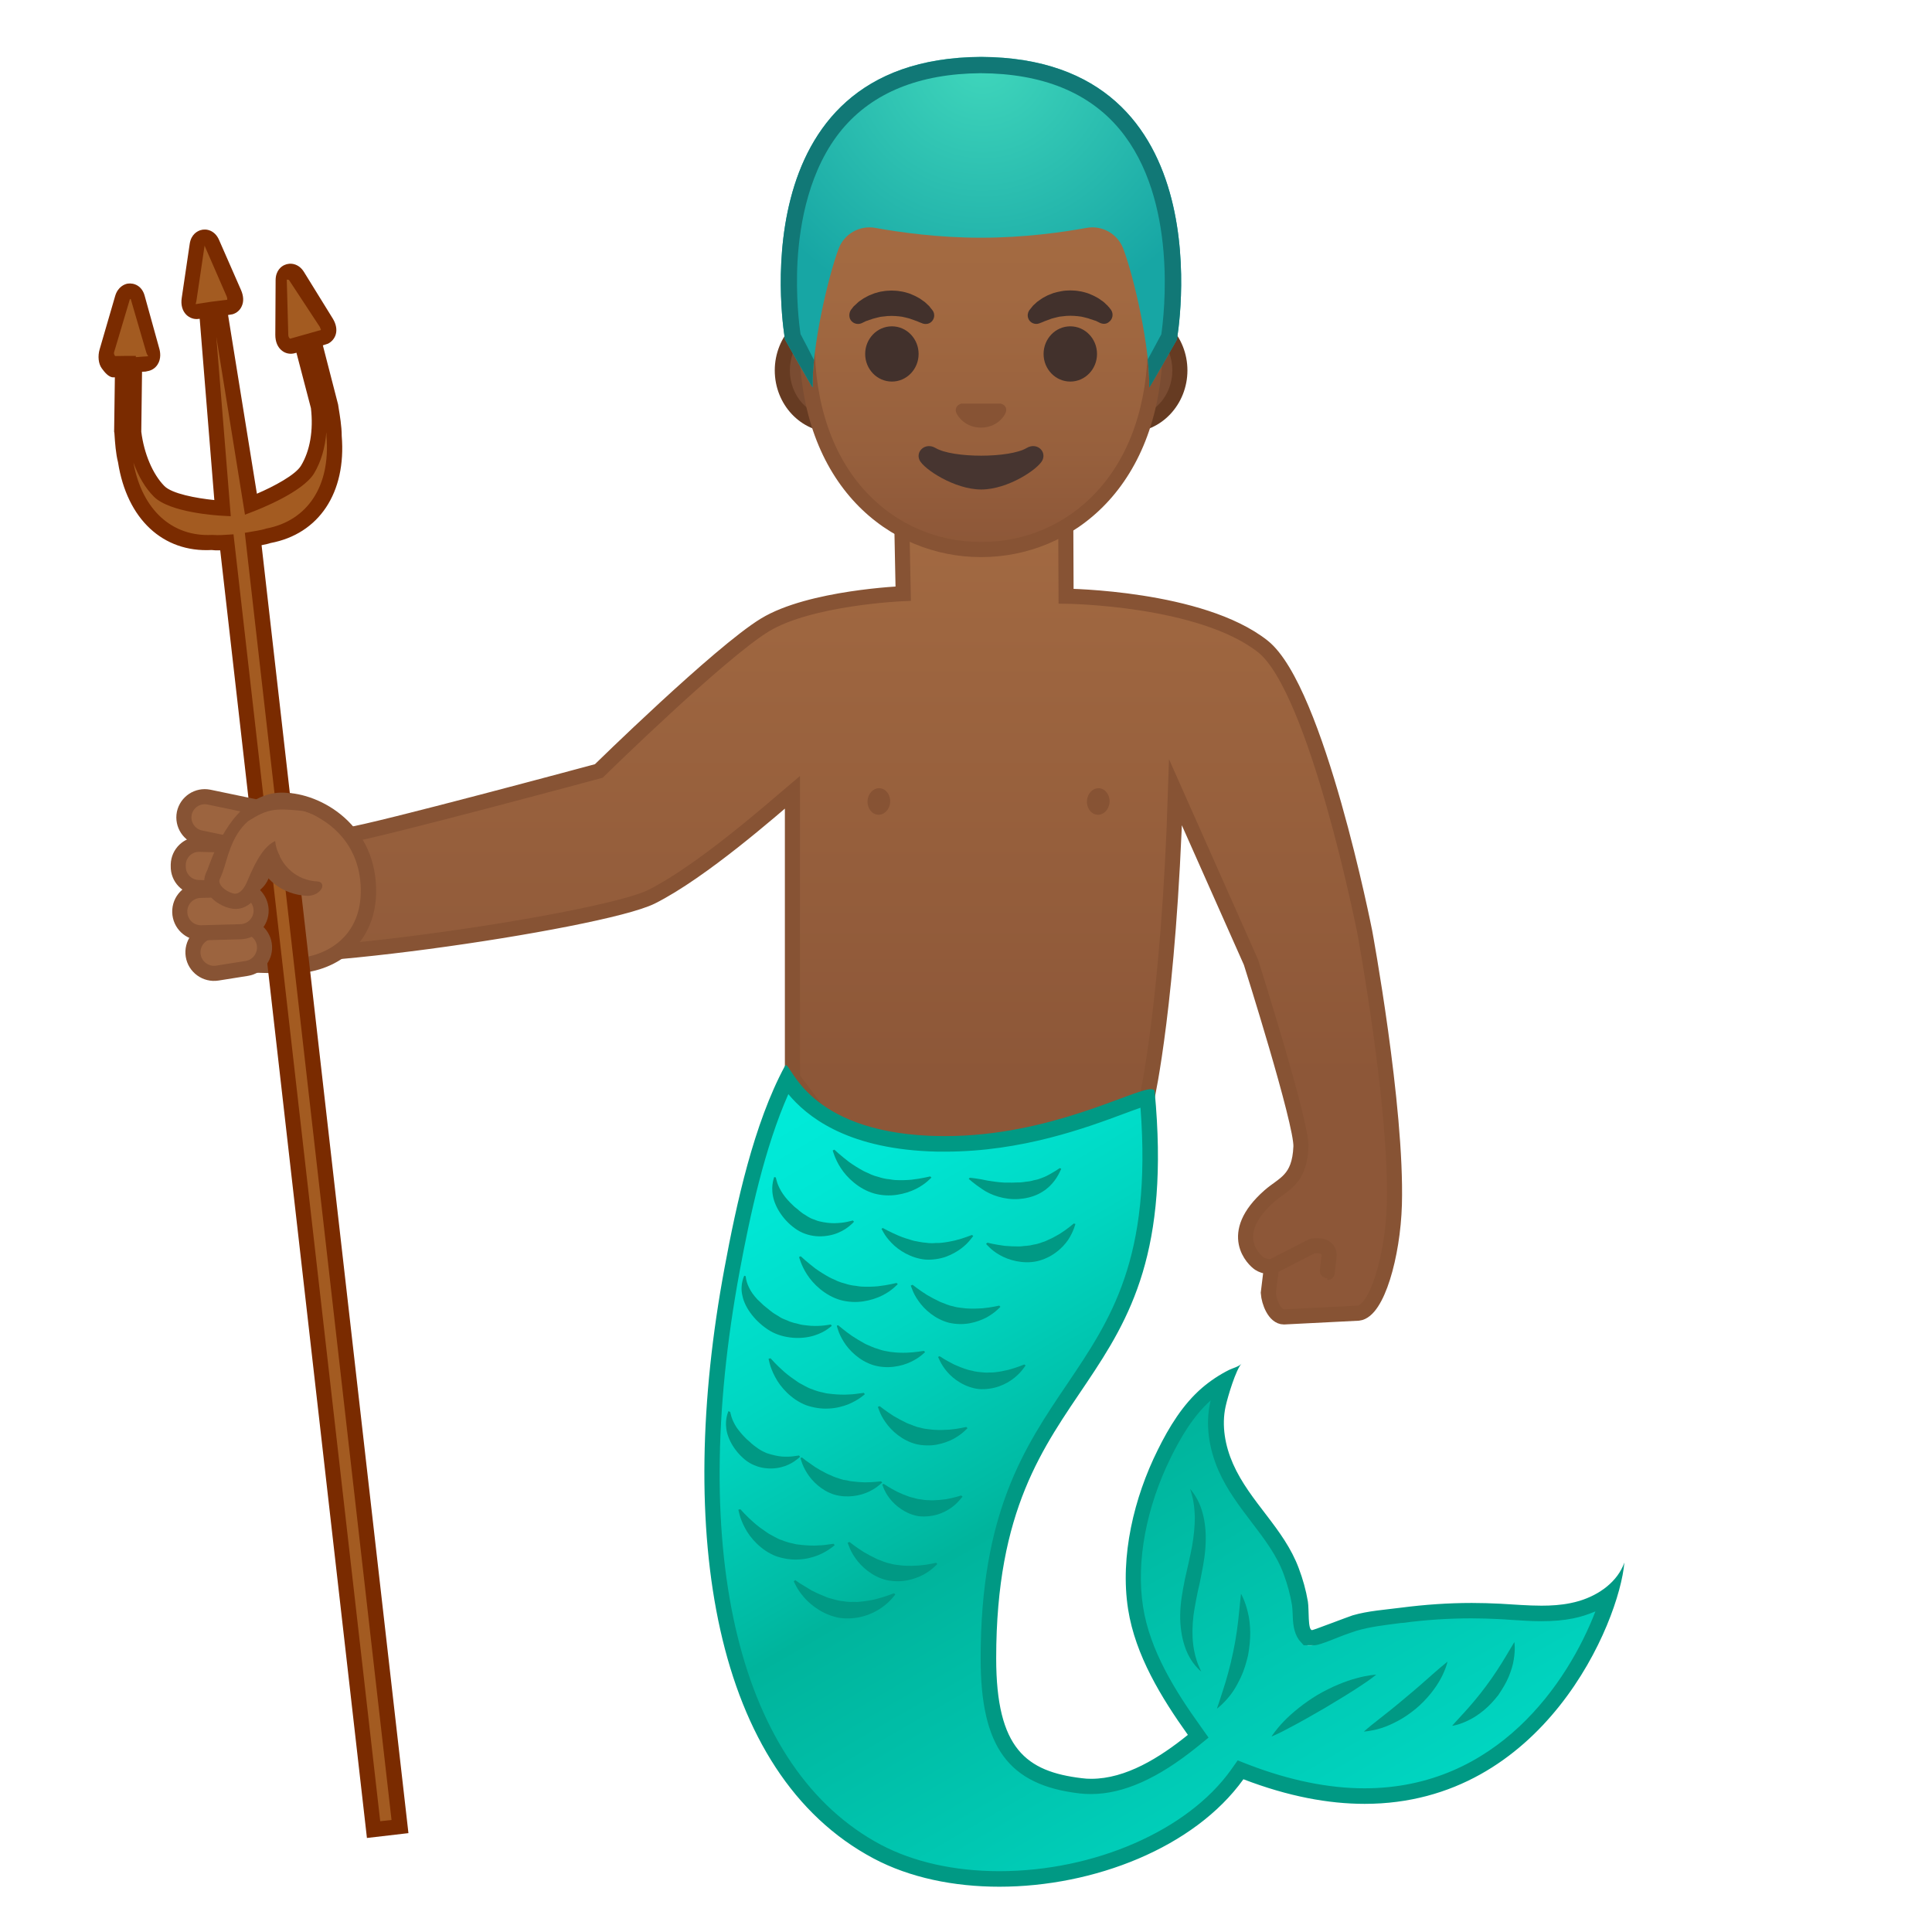 <svg width="128" height="128" style="enable-background:new 0 0 128 128;" xmlns="http://www.w3.org/2000/svg" xmlns:xlink="http://www.w3.org/1999/xlink">
  <g id="Layer_1">
    <g>
      <linearGradient id="SVGID_3_" gradientUnits="userSpaceOnUse" x1="53.329" x2="53.329" y1="29.629" y2="71.392">
        <stop offset="0" style="stop-color:#A56C43"/>
        <stop offset="1" style="stop-color:#8D5738"/>
      </linearGradient>
      <path d="M90.42,61.75c0,0-3.17-16.08-6.75-18.92 c-4.1-3.24-13.04-3.33-13.04-3.33l-0.04-9.67l-10.96-1.02l0.21,10.52c0,0-6.17,0.25-9.17,2.08c-3,1.83-11,9.67-11,9.67 s-14.98,4.04-16.6,4.23c-5.38-2.12-10.23,6.02-8.4,7.6c1.83,1.58,25.17-1.83,28.5-3.5c3.33-1.67,8.02-5.81,9.33-6.92v18.92 l9.58,12.75L76,72.69c0,0,1.44-6.38,1.88-20.19l5,11.25c0,0,3.38,10.66,3.31,12.22c-0.09,2.23-1.16,2.45-2.09,3.27 c-2.88,2.54-1,4.25-0.67,4.47c0.33,0.22,0.81,0.22,0.81,0.22l-0.21,1.73c0.04,0.6,0.42,1.59,1.03,1.59L90,87 c1.23-0.14,2.28-3.8,2.38-7.19C92.56,73.31,90.42,61.75,90.42,61.75z" style="fill:url(#SVGID_3_);stroke:#875334;stroke-miterlimit:10;"/>
      <g>
        <g>
          <path d="M55.18,28.14c-1.85,0-3.35-1.62-3.35-3.6c0-1.99,1.5-3.6,3.35-3.6h19.64 c1.85,0,3.35,1.62,3.35,3.6c0,1.98-1.5,3.6-3.35,3.6H55.18z" style="fill:#7A4C32;"/>
          <path d="M74.82,21.44c1.57,0,2.85,1.39,2.85,3.1s-1.28,3.1-2.85,3.1h-2.65H57.83h-2.65 c-1.57,0-2.85-1.39-2.85-3.1s1.28-3.1,2.85-3.1h2.65h14.34H74.82 M74.82,20.44h-2.65H57.83h-2.65c-2.12,0-3.85,1.85-3.85,4.1 c0,2.26,1.73,4.1,3.85,4.1h2.65h14.34h2.65c2.12,0,3.85-1.85,3.85-4.1C78.67,22.28,76.93,20.44,74.82,20.44L74.82,20.44z" style="fill:#663B22;"/>
        </g>
        <g>
          <linearGradient id="SVGID_4_" gradientUnits="userSpaceOnUse" x1="65" x2="65" y1="36.166" y2="7.065">
            <stop offset="0" style="stop-color:#8D5738"/>
            <stop offset="0.216" style="stop-color:#97603D"/>
            <stop offset="0.573" style="stop-color:#A26941"/>
            <stop offset="1" style="stop-color:#A56C43"/>
          </linearGradient>
          <path d="M65,36.41c-5.56,0-11.54-4.32-11.54-13.8C53.46,15,57.87,6.8,65,6.79 c7.13,0,11.54,8.21,11.54,15.81C76.54,32.09,70.56,36.41,65,36.41z" style="fill:url(#SVGID_4_);"/>
          <path d="M65,7.3L65,7.3c2.76,0,5.53,1.52,7.58,4.16c2.24,2.88,3.47,6.84,3.47,11.15 c0,4.18-1.2,7.65-3.47,10.05c-1.98,2.1-4.67,3.25-7.57,3.25s-5.59-1.15-7.57-3.25c-2.27-2.4-3.47-5.88-3.47-10.05 c0-4.31,1.23-8.27,3.47-11.15C59.47,8.81,62.24,7.3,65,7.3 M65,6.3L65,6.3L65,6.3c-6.25,0-12.04,6.69-12.04,16.31 c0,9.57,5.97,14.3,12.04,14.3s12.04-4.73,12.04-14.3C77.04,12.98,71.25,6.3,65,6.3L65,6.3z" style="fill:#875334;"/>
        </g>
        <path d="M56.37,20.54c0,0,0.05-0.07,0.14-0.18c0.02-0.03,0.04-0.06,0.08-0.09 c0.04-0.04,0.08-0.08,0.13-0.12c0.05-0.04,0.1-0.09,0.15-0.14c0.05-0.05,0.11-0.08,0.17-0.12c0.06-0.04,0.12-0.09,0.19-0.13 c0.07-0.04,0.14-0.08,0.22-0.12c0.07-0.04,0.15-0.08,0.24-0.11c0.08-0.03,0.17-0.07,0.25-0.1c0.18-0.05,0.36-0.11,0.55-0.13 c0.19-0.04,0.39-0.04,0.58-0.05c0.2,0.01,0.39,0.01,0.58,0.05c0.19,0.02,0.38,0.08,0.55,0.13c0.09,0.03,0.17,0.06,0.25,0.1 c0.08,0.03,0.16,0.07,0.24,0.11c0.07,0.04,0.15,0.08,0.22,0.12c0.07,0.04,0.13,0.09,0.19,0.13c0.06,0.04,0.12,0.08,0.17,0.12 c0.05,0.04,0.1,0.09,0.14,0.13c0.04,0.04,0.09,0.08,0.12,0.11c0.04,0.04,0.07,0.07,0.09,0.11c0.11,0.13,0.17,0.21,0.17,0.21 c0.18,0.25,0.12,0.61-0.13,0.79c-0.15,0.11-0.35,0.13-0.51,0.08l-0.1-0.04c0,0-0.07-0.02-0.18-0.07 c-0.03-0.01-0.06-0.03-0.09-0.04c-0.03-0.01-0.07-0.03-0.11-0.04c-0.07-0.03-0.16-0.06-0.25-0.09c-0.05-0.01-0.09-0.03-0.14-0.05 c-0.05-0.01-0.1-0.03-0.15-0.04c-0.03-0.01-0.05-0.01-0.08-0.02c-0.03-0.01-0.06-0.01-0.08-0.02c-0.06-0.01-0.11-0.02-0.17-0.04 c-0.12-0.01-0.24-0.04-0.36-0.04c-0.12-0.02-0.25-0.01-0.37-0.02c-0.12,0.01-0.25,0-0.37,0.02c-0.12,0.01-0.24,0.03-0.36,0.04 c-0.06,0.01-0.11,0.03-0.17,0.04c-0.03,0.01-0.06,0.01-0.08,0.02c-0.03,0.01-0.05,0.01-0.08,0.02c-0.05,0.01-0.1,0.03-0.15,0.04 c-0.05,0.01-0.1,0.03-0.14,0.05c-0.05,0.01-0.09,0.03-0.13,0.04c-0.04,0.01-0.07,0.03-0.11,0.04c-0.03,0.01-0.07,0.02-0.1,0.03 c-0.03,0.01-0.07,0.04-0.1,0.05c-0.13,0.06-0.21,0.1-0.21,0.1c-0.3,0.12-0.64-0.02-0.76-0.31C56.24,20.91,56.27,20.7,56.37,20.54 z" style="fill:#42312C;"/>
        <ellipse cx="59.09" cy="23.45" rx="1.77" ry="1.83" style="fill:#42312C;"/>
        <path d="M72.92,21.41c0,0-0.08-0.03-0.21-0.1c-0.03-0.02-0.07-0.04-0.1-0.05 c-0.03-0.01-0.06-0.02-0.1-0.03c-0.03-0.01-0.07-0.02-0.11-0.04c-0.04-0.01-0.09-0.03-0.13-0.04c-0.05-0.01-0.09-0.03-0.14-0.05 c-0.05-0.01-0.1-0.03-0.15-0.04c-0.03-0.01-0.05-0.01-0.08-0.02c-0.03-0.01-0.06-0.01-0.08-0.02c-0.06-0.01-0.11-0.03-0.17-0.04 c-0.12-0.01-0.24-0.04-0.36-0.04c-0.12-0.02-0.25-0.01-0.37-0.02c-0.12,0.01-0.25,0-0.37,0.02c-0.12,0.01-0.24,0.03-0.36,0.04 c-0.06,0.01-0.11,0.03-0.17,0.04c-0.03,0.01-0.06,0.01-0.08,0.02c-0.03,0.01-0.05,0.01-0.08,0.02c-0.05,0.01-0.1,0.03-0.15,0.04 c-0.05,0.01-0.1,0.03-0.14,0.05c-0.09,0.03-0.18,0.06-0.25,0.09c-0.04,0.01-0.07,0.03-0.11,0.04c-0.03,0.01-0.06,0.03-0.09,0.04 c-0.11,0.05-0.18,0.07-0.18,0.07l-0.1,0.04c-0.29,0.1-0.62-0.05-0.72-0.35c-0.06-0.18-0.03-0.37,0.07-0.52 c0,0,0.06-0.08,0.17-0.21c0.03-0.03,0.06-0.07,0.09-0.11c0.04-0.04,0.08-0.07,0.12-0.11c0.04-0.04,0.09-0.08,0.14-0.13 c0.05-0.04,0.11-0.08,0.17-0.12c0.06-0.04,0.12-0.09,0.19-0.13c0.07-0.04,0.14-0.08,0.22-0.12c0.07-0.04,0.15-0.08,0.24-0.11 c0.08-0.03,0.17-0.07,0.25-0.1c0.18-0.05,0.36-0.1,0.55-0.13c0.19-0.04,0.39-0.04,0.58-0.05c0.2,0.01,0.39,0.01,0.58,0.05 c0.19,0.02,0.38,0.08,0.55,0.13c0.09,0.03,0.17,0.06,0.25,0.1c0.08,0.03,0.16,0.07,0.24,0.11c0.07,0.04,0.15,0.08,0.22,0.12 c0.07,0.04,0.13,0.09,0.19,0.13c0.06,0.04,0.12,0.08,0.17,0.12c0.05,0.05,0.11,0.09,0.15,0.14c0.05,0.04,0.09,0.08,0.13,0.12 c0.03,0.04,0.05,0.07,0.08,0.09c0.09,0.11,0.14,0.18,0.14,0.18c0.18,0.27,0.11,0.63-0.15,0.81 C73.31,21.47,73.1,21.48,72.92,21.41z" style="fill:#42312C;"/>
        <ellipse cx="70.91" cy="23.45" rx="1.77" ry="1.83" style="fill:#42312C;"/>
        <path d="M66.39,26.77c-0.04-0.02-0.08-0.02-0.12-0.03h-2.54c-0.04,0-0.08,0.01-0.12,0.03 c-0.23,0.09-0.36,0.33-0.25,0.59c0.11,0.25,0.61,0.97,1.63,0.97c1.02,0,1.53-0.71,1.63-0.97C66.74,27.1,66.62,26.86,66.39,26.77z " style="fill:#875334;"/>
        <path d="M68.02,29.68c-1.14,0.68-4.9,0.68-6.04,0c-0.66-0.39-1.33,0.21-1.06,0.8 c0.27,0.59,2.32,1.95,4.09,1.95c1.77,0,3.79-1.36,4.06-1.95C69.34,29.88,68.68,29.29,68.02,29.68z" style="fill:#473530;"/>
        <g>
          <defs>
            <path id="SVGID_5_" d="M65,3.77L65,3.77C65,3.77,65,3.77,65,3.77c-0.01,0-0.01,0-0.01,0v0C48.66,3.85,52.01,22.5,52.01,22.5 s1.83,3.23,1.83,3.16C53.83,25.16,54,23.19,54,23.19l-0.96-1.05c0,0,1.4-9.14,2.44-8.95c1.6,0.29,9.54,0.72,9.55,0.72 c2.81,0,5.36-0.13,6.96-0.42c1.04-0.19,3.47,0.61,3.84,1.6c0.48,1.27,1.12,7.08,1.12,7.08l-0.96,1.02c0,0,0.18,1.98,0.16,2.48 c0,0.06,1.83-3.16,1.83-3.16S81.33,3.85,65,3.77z"/>
          </defs>
          <clipPath id="SVGID_6_">
            <use style="overflow:visible;" xlink:href="#SVGID_5_"/>
          </clipPath>
        </g>
        <g>
          <g>
            <radialGradient id="SVGID_7_" cx="65.093" cy="3.855" gradientUnits="userSpaceOnUse" r="17.551">
              <stop offset="0" style="stop-color:#40D7BC"/>
              <stop offset="1" style="stop-color:#17A6A4"/>
            </radialGradient>
            <path d="M65.01,3.77L65.01,3.77C65,3.77,65,3.77,65.01,3.77c-0.01,0-0.01,0-0.01,0v0 C48.67,3.85,52.01,22.5,52.01,22.5s1.83,3.23,1.83,3.16c-0.06-2.61,0.99-7.22,1.72-9.18c0.37-0.99,1.4-1.57,2.44-1.38 c1.6,0.29,4.15,0.65,6.96,0.65c0.01,0,0.02,0,0.03,0c0.01,0,0.02,0,0.03,0c2.81,0,5.36-0.36,6.96-0.65 c1.04-0.19,2.07,0.39,2.44,1.38c0.74,1.96,1.78,6.58,1.72,9.18c0,0.06,1.83-3.16,1.83-3.16S81.33,3.85,65.01,3.77z" style="fill:url(#SVGID_7_);"/>
          </g>
          <path d="M65.01,3.77L65.01,3.77C65,3.77,65,3.77,65.01,3.77c-0.01,0-0.01,0-0.01,0v0 C48.67,3.85,52.01,22.5,52.01,22.5s1.8,3.17,1.83,3.17c0,0,0,0,0,0c-0.01-0.53,0.02-1.15,0.09-1.81 c-0.04-0.1-0.88-1.71-0.89-1.72c-0.09-0.57-0.33-2.51-0.2-4.87c0.15-2.53,0.78-6.09,2.95-8.7c2.04-2.44,5.13-3.69,9.18-3.72 c0,0,0.01,0,0.01,0h0v0c4.07,0.02,7.16,1.27,9.2,3.72c3.88,4.66,2.94,12.33,2.76,13.58c-0.01,0.01-0.88,1.65-0.9,1.67 c0.07,0.68,0.11,1.31,0.1,1.86c0,0,0,0,0,0c0.03,0,1.83-3.17,1.83-3.17S81.33,3.85,65.01,3.77z" style="fill:#117876;"/>
        </g>
      </g>
      <g>
        <g>
          <linearGradient id="SVGID_8_" gradientUnits="userSpaceOnUse" x1="55.09" x2="87.947" y1="69.773" y2="126.215">
            <stop offset="0" style="stop-color:#00ECDA"/>
            <stop offset="0.114" style="stop-color:#00E6D4"/>
            <stop offset="0.273" style="stop-color:#00D6C1"/>
            <stop offset="0.459" style="stop-color:#00BBA4"/>
            <stop offset="0.5" style="stop-color:#00B49C"/>
            <stop offset="1" style="stop-color:#00D9C5"/>
          </linearGradient>
          <path d="M66.21,124.48c-3.06,0-5.86-0.63-8.09-1.81c-9.57-5.09-13.16-19.51-9.61-38.58 c0.74-3.96,1.81-8.9,3.62-12.6c0.84,1.24,3.09,3.98,9.43,4.27c0.36,0.02,0.71,0.02,1.06,0.02c5.02,0,9.23-1.57,11.75-2.5 c0.66-0.24,1.29-0.48,1.65-0.57c0.94,10.64-1.89,14.82-4.88,19.25c-2.78,4.12-5.66,8.38-5.66,17.92c0,6.43,2.34,8,6.1,8.44 c0.23,0.03,0.46,0.04,0.69,0.04c2.01,0,4.21-0.99,6.72-3.02l0.38-0.3l-0.28-0.39c-1.65-2.31-3.4-5.08-3.87-8.1 c-0.48-3.09,0.21-6.82,1.91-10.24c0.62-1.25,1.51-2.84,2.83-3.96c0.36-0.31,0.75-0.59,1.17-0.84c-0.24,0.69-0.42,1.38-0.46,1.58 c-0.28,1.27-0.09,2.74,0.52,4.13c0.55,1.25,1.36,2.31,2.14,3.34c0.88,1.16,1.71,2.25,2.21,3.58c0.26,0.7,0.45,1.42,0.57,2.14 c0.03,0.17,0.03,0.39,0.04,0.61c0.02,0.57,0.04,1.33,0.33,1.74l0.15,0.38h0.27c0.14,0,0.15-0.17,1.58-0.75 c0.57-0.23,1.13-0.54,1.25-0.58c0.94-0.28,1.97-0.46,2.97-0.59l0.18-0.04c1.52-0.21,3.07-0.32,4.6-0.32 c0.62,0,1.24,0.01,1.86,0.05l0.8,0.05c0.66,0.04,1.31,0.08,1.97,0.08c0.76,0,1.42-0.06,2.02-0.18c0.22-0.04,0.43-0.1,0.65-0.17 c0.7-0.22,1.32-0.53,1.84-0.93c-1.46,4.75-6.35,13.37-16.23,13.37c-2.45,0-5.09-0.54-7.84-1.6l-0.37-0.14l-0.23,0.32 C79,121.71,72.67,124.48,66.21,124.48z" style="fill:url(#SVGID_8_);"/>
          <path d="M52.23,72.49c1.19,1.43,3.74,3.54,9.3,3.79c0.36,0.02,0.72,0.02,1.08,0.02 c5.11,0,9.38-1.59,11.93-2.54c0.34-0.13,0.71-0.26,1.02-0.37c0.76,9.99-1.97,14.02-4.84,18.28c-2.83,4.18-5.75,8.5-5.75,18.2 c0,5.89,1.84,8.4,6.56,8.95c0.25,0.03,0.5,0.04,0.75,0.04c2.13,0,4.43-1.02,7.04-3.13l0.75-0.61l-0.56-0.79 c-1.62-2.26-3.33-4.97-3.78-7.88c-0.47-2.99,0.21-6.61,1.86-9.93c0.59-1.19,1.42-2.67,2.62-3.74 c-0.03,0.11-0.04,0.17-0.04,0.18c-0.3,1.38-0.1,2.95,0.55,4.45c0.57,1.3,1.4,2.39,2.2,3.44c0.86,1.13,1.67,2.19,2.13,3.45 c0.25,0.67,0.43,1.35,0.55,2.05c0.02,0.12,0.03,0.34,0.04,0.54c0.02,0.62,0.05,1.23,0.42,1.76l0.31,0.35h0.53 c0.25,0,0.25,0.09,1.78-0.53c0.46-0.19,1.09-0.39,1.2-0.43c0.91-0.27,1.93-0.38,2.91-0.51l0.16-0.01c1.5-0.2,3.02-0.3,4.54-0.3 c0.61,0,1.22,0.02,1.83,0.05c0.26,0.01,0.52,0.03,0.79,0.05c0.65,0.04,1.33,0.09,2,0.09c0.79,0,1.49-0.06,2.13-0.19 c0.24-0.05,0.47-0.11,0.7-0.18c0.26-0.08,0.51-0.18,0.76-0.28c-1.82,4.72-6.53,11.72-15.3,11.72c-2.39,0-4.97-0.53-7.66-1.56 L82,116.63l-0.46,0.65c-2.87,4-9.03,6.69-15.33,6.69c-2.98,0-5.69-0.61-7.85-1.75c-9.36-4.98-12.85-19.19-9.35-38.03 C49.69,80.53,50.66,76.03,52.23,72.49 M52.07,70.57c-0.02,0-0.05,0.02-0.07,0.06c-2.06,3.82-3.21,9.12-4,13.38 c-3.25,17.46-0.78,33.46,9.88,39.12c2.39,1.27,5.31,1.87,8.33,1.87c6.25,0,12.91-2.58,16.17-7.12 c2.97,1.14,5.64,1.63,8.03,1.63c11.86,0,16.87-12.02,17.21-15.99c-0.45,1.27-1.66,2.14-2.97,2.54c-0.2,0.06-0.4,0.11-0.6,0.15 c-0.63,0.13-1.28,0.17-1.92,0.17c-0.91,0-1.83-0.08-2.74-0.13c-0.63-0.03-1.25-0.05-1.88-0.05c-1.56,0-3.12,0.11-4.67,0.31 c-1.07,0.14-2.19,0.21-3.22,0.51c-0.26,0.08-2.6,0.98-2.69,0.98c0,0,0,0,0,0c-0.3,0-0.19-1.34-0.28-1.9 c-0.13-0.76-0.33-1.47-0.6-2.19c-0.98-2.65-3.24-4.39-4.36-6.93c-0.52-1.18-0.77-2.53-0.49-3.8c0.15-0.68,0.68-2.43,1.05-2.83 c-0.18,0.2-0.58,0.29-0.82,0.41c-0.64,0.32-1.24,0.72-1.78,1.18c-1.29,1.11-2.2,2.61-2.95,4.13 c-1.56,3.13-2.51,7.04-1.96,10.55c0.48,3.05,2.2,5.85,3.96,8.32c-1.87,1.51-4.11,2.91-6.4,2.91c-0.21,0-0.42-0.01-0.63-0.04 C68,117.37,66,115.87,66,109.87c0-19.75,12.5-16.44,10.5-37.56c-0.01-0.11-0.09-0.15-0.24-0.15c-1.19,0-6.69,3.11-13.65,3.11 c-0.34,0-0.69-0.01-1.03-0.02C53.54,74.89,52.45,70.57,52.07,70.57L52.07,70.57z" style="fill:#009984;"/>
        </g>
        <path d="M51.4,78.01c0,0,0.03,0.15,0.1,0.37c0.07,0.2,0.2,0.47,0.37,0.72c0.18,0.26,0.4,0.51,0.67,0.76 c0.12,0.13,0.29,0.23,0.42,0.36c0.14,0.12,0.3,0.23,0.46,0.32c0.01,0.01,0.22,0.14,0.22,0.13c0.04,0.03,0.12,0.06,0.19,0.09 c0.15,0.04,0.3,0.13,0.47,0.16c0.33,0.08,0.67,0.12,0.99,0.12c0.32-0.01,0.62-0.04,0.84-0.09c0.23-0.05,0.37-0.09,0.37-0.09 l0.08,0.08c0,0-0.08,0.1-0.25,0.24c-0.17,0.15-0.43,0.34-0.79,0.49c-0.35,0.15-0.8,0.25-1.29,0.24 c-0.48-0.01-1.01-0.15-1.44-0.43c-0.87-0.56-1.46-1.48-1.6-2.24c-0.15-0.77,0.11-1.28,0.08-1.26L51.4,78.01z" style="fill:#009984;"/>
        <path d="M58.49,81.36c0,0,0.12,0.06,0.32,0.17c0.18,0.09,0.45,0.22,0.73,0.34 c0.29,0.12,0.6,0.22,0.91,0.31c0.16,0.05,0.32,0.06,0.48,0.1c0.16,0.03,0.31,0.05,0.47,0.06c0.01,0.01,0.24,0.03,0.25,0.02 c0.05,0.01,0.14,0,0.22,0c0.16-0.02,0.32,0,0.48-0.02c0.32-0.03,0.64-0.09,0.94-0.16c0.59-0.15,1.1-0.36,1.1-0.36l0.09,0.06 c0,0-0.06,0.1-0.19,0.25c-0.13,0.16-0.32,0.37-0.6,0.58c-0.28,0.21-0.63,0.41-1.04,0.56c-0.41,0.14-0.89,0.21-1.35,0.18 c-0.94-0.09-1.77-0.61-2.24-1.11c-0.24-0.25-0.41-0.48-0.51-0.66c-0.1-0.17-0.15-0.27-0.15-0.27L58.49,81.36z" style="fill:#009984;"/>
        <path d="M60.46,85.12c0,0,0.1,0.08,0.29,0.22c0.16,0.12,0.41,0.29,0.66,0.45 c0.27,0.16,0.56,0.31,0.85,0.45c0.15,0.07,0.31,0.11,0.45,0.18c0.15,0.06,0.3,0.1,0.45,0.13c0.01,0.01,0.23,0.06,0.25,0.06 c0.05,0.01,0.13,0.02,0.21,0.03c0.16,0.01,0.32,0.05,0.48,0.05c0.32,0.02,0.65,0.01,0.96-0.01c0.6-0.05,1.14-0.18,1.14-0.18 l0.08,0.08c0,0-0.08,0.09-0.23,0.22c-0.15,0.14-0.38,0.31-0.68,0.48c-0.3,0.16-0.69,0.31-1.12,0.39 c-0.43,0.08-0.91,0.07-1.36-0.03c-0.92-0.23-1.65-0.88-2.04-1.45c-0.2-0.28-0.33-0.54-0.4-0.73c-0.08-0.19-0.11-0.29-0.11-0.29 L60.46,85.12z" style="fill:#009984;"/>
        <path d="M65.42,82.33c0,0,0.13,0.03,0.35,0.08c0.2,0.04,0.49,0.09,0.79,0.13 c0.31,0.03,0.64,0.04,0.96,0.04c0.16,0,0.33-0.04,0.49-0.04c0.16-0.01,0.32-0.04,0.46-0.08c0.01,0,0.24-0.04,0.25-0.05 c0.05-0.01,0.13-0.04,0.2-0.06c0.14-0.06,0.31-0.09,0.45-0.17c0.3-0.13,0.58-0.28,0.85-0.44c0.25-0.16,0.49-0.33,0.65-0.46 c0.17-0.14,0.27-0.22,0.27-0.22l0.11,0.03c0,0-0.03,0.11-0.1,0.3c-0.07,0.19-0.19,0.46-0.38,0.75c-0.2,0.29-0.47,0.59-0.83,0.85 c-0.35,0.26-0.79,0.47-1.24,0.57c-0.93,0.2-1.88-0.07-2.48-0.42c-0.3-0.17-0.53-0.36-0.67-0.5c-0.15-0.14-0.22-0.23-0.22-0.23 L65.42,82.33z" style="fill:#009984;"/>
        <path d="M49.4,84.55c0.01-0.01,0.01,0.17,0.08,0.39c0.06,0.21,0.19,0.49,0.37,0.75 c0.09,0.13,0.21,0.26,0.32,0.39c0.13,0.12,0.27,0.26,0.41,0.39c0.15,0.13,0.31,0.25,0.47,0.38c0.15,0.13,0.36,0.25,0.51,0.34 c0.13,0.09,0.18,0.11,0.25,0.15c0.08,0.03,0.17,0.08,0.26,0.11c0.17,0.08,0.36,0.15,0.55,0.2c0.19,0.03,0.38,0.11,0.57,0.13 c0.19,0.02,0.37,0.05,0.55,0.06c0.35,0.02,0.67,0,0.91-0.03c0.24-0.03,0.39-0.06,0.39-0.06l0.07,0.09c0,0-0.1,0.09-0.3,0.23 c-0.2,0.14-0.5,0.3-0.89,0.42c-0.39,0.12-0.87,0.18-1.38,0.14c-0.51-0.04-1.06-0.18-1.53-0.46c-0.94-0.57-1.65-1.49-1.82-2.31 c-0.1-0.4-0.06-0.76,0-0.99c0.06-0.24,0.12-0.35,0.12-0.35L49.4,84.55z" style="fill:#009984;"/>
        <path d="M55.53,87.8c0,0,0.1,0.08,0.28,0.23c0.16,0.13,0.39,0.31,0.64,0.48c0.26,0.17,0.54,0.34,0.83,0.5 c0.14,0.08,0.3,0.13,0.44,0.2c0.15,0.07,0.3,0.12,0.45,0.16c0.01,0.01,0.23,0.08,0.24,0.08c0.05,0.02,0.13,0.03,0.21,0.05 c0.16,0.02,0.31,0.07,0.48,0.08c0.32,0.04,0.65,0.05,0.96,0.04c0.3-0.01,0.59-0.04,0.8-0.07c0.22-0.03,0.35-0.05,0.35-0.05 l0.08,0.08c0,0-0.08,0.08-0.24,0.21c-0.16,0.13-0.39,0.29-0.71,0.44c-0.62,0.3-1.58,0.49-2.49,0.21 c-0.9-0.28-1.6-0.97-1.96-1.56c-0.18-0.29-0.3-0.56-0.36-0.75c-0.07-0.19-0.09-0.3-0.09-0.3L55.53,87.8z" style="fill:#009984;"/>
        <path d="M62.25,89.85c0,0,0.11,0.07,0.3,0.19c0.17,0.1,0.42,0.24,0.68,0.37 c0.27,0.12,0.57,0.24,0.86,0.33c0.15,0.05,0.3,0.06,0.45,0.11c0.15,0.03,0.29,0.05,0.44,0.06c0.19,0.02,0.28,0.03,0.44,0.03 c0.15-0.02,0.3,0,0.46-0.02c0.31-0.03,0.62-0.09,0.91-0.16c0.57-0.15,1.07-0.36,1.07-0.36l0.09,0.06c0,0-0.06,0.1-0.18,0.25 c-0.12,0.16-0.31,0.37-0.57,0.58c-0.26,0.21-0.61,0.42-1.01,0.56c-0.4,0.14-0.86,0.21-1.32,0.18c-0.93-0.1-1.71-0.65-2.14-1.17 c-0.22-0.26-0.36-0.5-0.45-0.68c-0.09-0.18-0.13-0.28-0.13-0.28L62.25,89.85z" style="fill:#009984;"/>
        <path d="M48.38,93.55c0,0,0.03,0.15,0.09,0.35c0.06,0.18,0.18,0.44,0.33,0.67 c0.17,0.24,0.36,0.47,0.59,0.7c0.11,0.12,0.26,0.22,0.37,0.34c0.13,0.11,0.26,0.22,0.4,0.31c0,0,0.19,0.14,0.19,0.13 c0.03,0.02,0.1,0.06,0.16,0.09c0.13,0.05,0.26,0.14,0.4,0.17c0.29,0.09,0.59,0.16,0.89,0.19c0.29,0.02,0.58,0.01,0.78-0.02 c0.22-0.03,0.35-0.05,0.35-0.05l0.08,0.08c0,0-0.08,0.09-0.25,0.21c-0.16,0.13-0.42,0.29-0.75,0.41 c-0.34,0.12-0.75,0.19-1.2,0.15c-0.44-0.03-0.92-0.19-1.32-0.47c-0.77-0.57-1.28-1.44-1.37-2.15c-0.1-0.72,0.16-1.18,0.14-1.17 L48.38,93.55z" style="fill:#009984;"/>
        <path d="M53.13,96.56c0,0,0.1,0.08,0.27,0.21c0.15,0.11,0.38,0.27,0.61,0.43 c0.24,0.15,0.51,0.3,0.77,0.43c0.13,0.07,0.28,0.11,0.4,0.18c0.13,0.06,0.27,0.1,0.4,0.14c0,0.01,0.21,0.07,0.22,0.07 c0.04,0.02,0.11,0.03,0.19,0.04c0.14,0.01,0.28,0.07,0.43,0.08c0.29,0.04,0.59,0.06,0.87,0.07c0.56,0,1.08-0.07,1.08-0.07 l0.08,0.08c0,0-0.08,0.08-0.22,0.19c-0.14,0.12-0.36,0.27-0.65,0.41c-0.57,0.28-1.47,0.45-2.31,0.2 c-0.84-0.26-1.48-0.9-1.81-1.44c-0.17-0.27-0.28-0.52-0.34-0.7c-0.06-0.18-0.09-0.28-0.09-0.28L53.13,96.56z" style="fill:#009984;"/>
        <path d="M58.55,98.31c0,0,0.1,0.07,0.28,0.18c0.16,0.1,0.39,0.23,0.63,0.35 c0.25,0.12,0.52,0.23,0.78,0.32c0.13,0.05,0.27,0.06,0.4,0.11c0.13,0.04,0.26,0.06,0.38,0.07c0.18,0.03,0.24,0.04,0.39,0.05 c0.13-0.01,0.27,0.02,0.41,0.01c0.28-0.01,0.56-0.03,0.84-0.07c0.53-0.09,1.02-0.25,1.02-0.25l0.09,0.07 c0,0-0.06,0.09-0.18,0.22c-0.12,0.14-0.3,0.33-0.55,0.51c-0.25,0.18-0.58,0.36-0.96,0.47c-0.38,0.11-0.81,0.15-1.23,0.1 c-0.85-0.14-1.55-0.7-1.92-1.19c-0.19-0.25-0.31-0.48-0.38-0.65c-0.07-0.17-0.1-0.26-0.1-0.26L58.55,98.31z" style="fill:#009984;"/>
        <path d="M55.28,76.17c0,0,0.11,0.1,0.29,0.26c0.17,0.15,0.42,0.35,0.69,0.56c0.28,0.2,0.6,0.4,0.93,0.58 c0.16,0.09,0.35,0.15,0.51,0.24c0.17,0.07,0.34,0.13,0.52,0.17c0.02,0.01,0.25,0.08,0.28,0.08c0.06,0.02,0.16,0.03,0.25,0.05 c0.18,0.01,0.37,0.06,0.55,0.07c0.37,0.02,0.74,0.01,1.08-0.02c0.34-0.04,0.65-0.09,0.88-0.14c0.24-0.05,0.37-0.08,0.37-0.08 l0.08,0.08c0,0-0.09,0.09-0.26,0.24c-0.17,0.15-0.43,0.34-0.77,0.51c-0.34,0.17-0.78,0.32-1.26,0.39 c-0.48,0.07-1.01,0.05-1.51-0.09c-1.01-0.29-1.8-1.05-2.21-1.69c-0.21-0.32-0.34-0.62-0.42-0.83c-0.08-0.21-0.11-0.33-0.11-0.33 L55.28,76.17z" style="fill:#009984;"/>
        <path d="M64.25,78.03c0,0,0.14,0.01,0.36,0.04c0.21,0.03,0.52,0.08,0.83,0.15 c0.32,0.05,0.65,0.1,0.97,0.12c0.16,0.02,0.33,0,0.49,0.01c0.16,0.01,0.36-0.01,0.51-0.01c0.12,0,0.22,0,0.27-0.01 c0.07,0,0.16-0.02,0.23-0.03c0.16-0.02,0.31-0.03,0.46-0.07c0.14-0.05,0.3-0.06,0.44-0.11c0.14-0.05,0.28-0.1,0.42-0.16 c0.26-0.12,0.51-0.27,0.69-0.38c0.19-0.12,0.29-0.19,0.29-0.19l0.1,0.04c0,0-0.04,0.11-0.13,0.28 c-0.09,0.18-0.23,0.43-0.46,0.69c-0.22,0.26-0.54,0.52-0.93,0.71c-0.39,0.19-0.85,0.3-1.31,0.33c-0.93,0.06-1.84-0.26-2.4-0.65 c-0.57-0.38-0.9-0.69-0.9-0.69L64.25,78.03z" style="fill:#009984;"/>
        <path d="M53.05,83.23c0,0,0.11,0.1,0.29,0.26c0.17,0.15,0.42,0.35,0.69,0.56c0.28,0.2,0.6,0.4,0.93,0.58 c0.16,0.09,0.35,0.15,0.51,0.24c0.17,0.07,0.34,0.13,0.52,0.17c0.02,0.01,0.25,0.08,0.28,0.08c0.06,0.02,0.16,0.03,0.25,0.05 c0.18,0.01,0.37,0.06,0.55,0.07c0.37,0.02,0.74,0.01,1.08-0.02c0.34-0.04,0.65-0.09,0.88-0.14c0.24-0.05,0.37-0.08,0.37-0.08 l0.08,0.08c0,0-0.09,0.09-0.26,0.24c-0.17,0.15-0.43,0.34-0.77,0.51c-0.34,0.17-0.78,0.32-1.26,0.39 c-0.48,0.07-1.01,0.05-1.51-0.09c-1.01-0.29-1.8-1.05-2.21-1.69c-0.21-0.32-0.34-0.62-0.42-0.83c-0.08-0.21-0.11-0.33-0.11-0.33 L53.05,83.23z" style="fill:#009984;"/>
        <path d="M58.28,93.16c0,0,0.1,0.08,0.29,0.22c0.16,0.12,0.41,0.29,0.66,0.45 c0.27,0.16,0.56,0.31,0.85,0.45c0.15,0.07,0.31,0.11,0.45,0.18c0.15,0.06,0.3,0.1,0.45,0.13c0.01,0.01,0.23,0.06,0.25,0.06 c0.05,0.01,0.13,0.02,0.21,0.03c0.16,0.01,0.32,0.05,0.48,0.05c0.32,0.02,0.65,0.01,0.96-0.01c0.6-0.05,1.14-0.18,1.14-0.18 l0.08,0.08c0,0-0.08,0.09-0.23,0.22c-0.15,0.14-0.38,0.31-0.68,0.48c-0.3,0.16-0.69,0.31-1.12,0.39 c-0.43,0.08-0.91,0.07-1.36-0.03c-0.92-0.23-1.65-0.88-2.04-1.45c-0.2-0.28-0.33-0.54-0.4-0.73c-0.08-0.19-0.11-0.29-0.11-0.29 L58.28,93.16z" style="fill:#009984;"/>
        <path d="M51.05,89.99c0,0,0.1,0.1,0.27,0.29c0.15,0.16,0.39,0.39,0.64,0.61 c0.26,0.23,0.57,0.45,0.88,0.66c0.15,0.11,0.33,0.18,0.49,0.28c0.16,0.09,0.33,0.17,0.5,0.22c0.01,0.01,0.25,0.1,0.28,0.1 c0.06,0.02,0.15,0.05,0.24,0.07c0.18,0.03,0.36,0.1,0.54,0.11c0.37,0.05,0.74,0.07,1.08,0.07c0.34-0.01,0.65-0.03,0.88-0.07 c0.24-0.03,0.38-0.05,0.38-0.05l0.07,0.09c0,0-0.1,0.09-0.28,0.22c-0.18,0.13-0.46,0.3-0.82,0.45c-0.36,0.14-0.8,0.26-1.29,0.28 c-0.48,0.03-1.01-0.05-1.5-0.22c-0.98-0.38-1.71-1.2-2.06-1.88c-0.18-0.34-0.29-0.64-0.35-0.86c-0.06-0.22-0.08-0.34-0.08-0.34 L51.05,89.99z" style="fill:#009984;"/>
        <path d="M56.28,102.16c0,0,0.1,0.08,0.29,0.22c0.16,0.12,0.41,0.29,0.66,0.45 c0.27,0.16,0.56,0.31,0.85,0.45c0.15,0.07,0.31,0.11,0.45,0.18c0.15,0.06,0.3,0.1,0.45,0.13c0.01,0.01,0.23,0.06,0.25,0.06 c0.05,0.01,0.13,0.02,0.21,0.03c0.16,0.01,0.32,0.05,0.48,0.05c0.32,0.02,0.65,0.01,0.96-0.01c0.6-0.05,1.14-0.18,1.14-0.18 l0.08,0.08c0,0-0.08,0.09-0.23,0.22c-0.15,0.14-0.38,0.31-0.68,0.48c-0.3,0.16-0.69,0.31-1.12,0.39 c-0.43,0.08-0.91,0.07-1.36-0.03c-0.92-0.23-1.65-0.88-2.04-1.45c-0.2-0.28-0.33-0.54-0.4-0.73c-0.08-0.19-0.11-0.29-0.11-0.29 L56.28,102.16z" style="fill:#009984;"/>
        <path d="M49.05,99.99c0,0,0.1,0.1,0.27,0.29c0.15,0.16,0.39,0.39,0.64,0.61 c0.26,0.23,0.57,0.45,0.88,0.66c0.15,0.11,0.33,0.18,0.49,0.28c0.16,0.09,0.33,0.17,0.5,0.22c0.01,0.01,0.25,0.1,0.28,0.1 c0.06,0.02,0.15,0.05,0.24,0.07c0.18,0.03,0.36,0.1,0.54,0.11c0.37,0.05,0.74,0.07,1.08,0.07c0.34-0.01,0.65-0.03,0.88-0.07 c0.24-0.03,0.38-0.05,0.38-0.05l0.07,0.09c0,0-0.1,0.09-0.28,0.22c-0.18,0.13-0.46,0.3-0.82,0.45c-0.36,0.14-0.8,0.26-1.29,0.28 c-0.48,0.03-1.01-0.05-1.5-0.22c-0.98-0.38-1.71-1.2-2.06-1.88c-0.18-0.34-0.29-0.64-0.35-0.86c-0.06-0.22-0.08-0.34-0.08-0.34 L49.05,99.99z" style="fill:#009984;"/>
        <path d="M52.69,104.69c0,0,0.12,0.08,0.32,0.22c0.19,0.12,0.47,0.29,0.76,0.46 c0.31,0.16,0.65,0.31,1,0.45c0.17,0.07,0.36,0.1,0.54,0.16c0.18,0.05,0.36,0.09,0.54,0.1c0.02,0.01,0.26,0.04,0.29,0.04 c0.07,0.01,0.16,0.01,0.25,0.01c0.18-0.01,0.37,0.02,0.56-0.01c0.37-0.03,0.73-0.09,1.07-0.17c0.33-0.09,0.63-0.18,0.85-0.26 c0.23-0.09,0.36-0.13,0.36-0.13l0.09,0.07c0,0-0.07,0.1-0.22,0.27c-0.15,0.17-0.38,0.4-0.7,0.62c-0.32,0.22-0.72,0.43-1.19,0.56 c-0.46,0.13-1,0.18-1.51,0.12c-1.04-0.15-1.93-0.79-2.43-1.37c-0.25-0.29-0.43-0.56-0.53-0.76c-0.11-0.2-0.15-0.31-0.15-0.31 L52.69,104.69z" style="fill:#009984;"/>
        <path d="M84.24,115.05c0,0,0.28-0.45,0.82-1.01c0.54-0.56,1.35-1.22,2.23-1.75 c0.89-0.52,1.86-0.92,2.61-1.11c0.75-0.21,1.28-0.23,1.28-0.23s-0.41,0.34-1.05,0.75c-0.63,0.42-1.48,0.94-2.34,1.45 c-0.86,0.5-1.72,0.99-2.4,1.34C84.74,114.85,84.24,115.05,84.24,115.05z" style="fill:#009984;"/>
        <path d="M90.36,114.72c0,0,0.37-0.33,0.9-0.74c0.54-0.42,1.23-0.97,1.9-1.54 c0.68-0.56,1.34-1.15,1.85-1.6c0.51-0.45,0.89-0.75,0.89-0.75s-0.1,0.48-0.44,1.11c-0.33,0.63-0.93,1.4-1.66,2.01 c-0.37,0.3-0.76,0.58-1.16,0.79c-0.39,0.21-0.77,0.38-1.12,0.49C90.85,114.7,90.36,114.72,90.36,114.72z" style="fill:#009984;"/>
        <path d="M96.21,114.34c0,0,0.07-0.09,0.21-0.24c0.13-0.14,0.32-0.35,0.55-0.6 c0.44-0.48,0.99-1.12,1.49-1.8c0.5-0.67,0.96-1.38,1.29-1.94c0.33-0.56,0.58-0.97,0.58-0.97s0.08,0.47-0.04,1.16 c-0.05,0.35-0.17,0.74-0.34,1.15c-0.17,0.41-0.42,0.81-0.68,1.2c-0.29,0.37-0.61,0.72-0.95,1c-0.34,0.28-0.68,0.51-1,0.66 C96.67,114.29,96.21,114.34,96.21,114.34z" style="fill:#009984;"/>
        <path d="M80.63,113.2c0,0,0.03-0.13,0.11-0.34c0.07-0.21,0.16-0.5,0.28-0.86 c0.23-0.7,0.49-1.62,0.68-2.55c0.2-0.93,0.32-1.87,0.39-2.61c0.07-0.73,0.13-1.25,0.13-1.25s0.27,0.45,0.45,1.22 c0.1,0.38,0.15,0.83,0.16,1.32c0.01,0.49-0.05,1.01-0.14,1.53c-0.12,0.51-0.27,1.01-0.48,1.46c-0.21,0.44-0.43,0.84-0.67,1.15 C81.05,112.9,80.63,113.2,80.63,113.2z" style="fill:#009984;"/>
        <path d="M79.59,110.75c0,0-0.16-0.12-0.39-0.39c-0.23-0.27-0.52-0.71-0.71-1.3 c-0.2-0.59-0.31-1.31-0.3-2.08c0.01-0.39,0.04-0.77,0.1-1.17c0.06-0.39,0.13-0.78,0.21-1.17c0.17-0.77,0.35-1.51,0.48-2.21 c0.12-0.69,0.18-1.34,0.18-1.9c-0.01-0.56-0.08-1.03-0.16-1.36c-0.08-0.33-0.15-0.52-0.15-0.52s0.14,0.14,0.33,0.44 c0.19,0.3,0.42,0.77,0.55,1.37c0.14,0.6,0.19,1.32,0.13,2.09c-0.05,0.76-0.22,1.54-0.37,2.3c-0.09,0.38-0.17,0.75-0.24,1.12 c-0.06,0.36-0.14,0.73-0.18,1.07c-0.08,0.69-0.09,1.34-0.02,1.89c0.06,0.55,0.2,1.01,0.32,1.33 C79.49,110.56,79.59,110.75,79.59,110.75z" style="fill:#009984;"/>
      </g>
      <path d="M84.12,84l2.81-1.44 c0,0,1.25-0.25,1.12,0.75s-0.12,1-0.12,1" style="fill:none;stroke:#875334;stroke-linecap:round;stroke-linejoin:round;stroke-miterlimit:10;"/>
      <g>
        <path d="M16.06,63.92c-0.63-1.05,0.47-9.14,1.2-10.33c0.22-0.36,0.79-0.57,1.51-0.57 c1.37,0,2.94,0.71,4,1.8c1.11,1.14,1.68,2.65,1.63,4.38C24.34,62.07,22.26,64,19.25,64L16.06,63.92z" style="fill:#9C643F;"/>
        <path d="M18.77,53.52c0.94,0,2.46,0.43,3.64,1.65c1.02,1.04,1.53,2.43,1.49,4.01 c-0.07,2.98-2.4,4.32-4.67,4.32l-0.15,0l-2.66-0.07c-0.36-1.79,0.7-8.61,1.26-9.58C17.79,53.69,18.16,53.52,18.77,53.52 M18.77,52.52c-0.89,0-1.61,0.27-1.94,0.81c-0.78,1.27-2.29,11.05-0.88,11.09l3.12,0.08c0.06,0,0.12,0,0.18,0 c3.06,0,5.58-1.97,5.67-5.29C25.02,54.68,21.26,52.52,18.77,52.52L18.77,52.52z" style="fill:#875334;"/>
      </g>
      <g>
        <path d="M26.49,121.02l-9.72-85.3c0.47-0.08,0.87-0.16,1.04-0.23c2.96-0.55,4.62-3.08,4.32-6.61 c0-0.78-0.21-1.77-0.24-2.02l-0.01-0.05l-1.11-4.27l0.67-0.19l0.07-0.02c0.12-0.06,0.21-0.16,0.25-0.29 c0.08-0.25-0.06-0.52-0.14-0.65l-1.91-3.09c-0.26-0.43-0.6-0.3-0.66-0.27c-0.11,0.05-0.28,0.18-0.29,0.54l-0.02,3.64 c0,0.17,0.03,0.49,0.25,0.66c0.12,0.09,0.27,0.12,0.41,0.08l0.6-0.17l1.1,4.23c0.19,1.58-0.07,3.04-0.71,4.12 c-0.69,1.15-3.76,2.31-3.76,2.31l-2.09-12.97l0.66-0.09l0.07-0.02c0.13-0.04,0.23-0.13,0.29-0.25c0.11-0.24,0.02-0.52-0.05-0.67 l-1.46-3.33c-0.2-0.46-0.55-0.38-0.62-0.36c-0.11,0.03-0.31,0.14-0.36,0.49l-0.53,3.59c-0.03,0.17-0.04,0.49,0.16,0.68 c0.11,0.11,0.25,0.16,0.39,0.13l0.6-0.08l1.06,13.11c0,0-3.26-0.17-4.2-1.12c-0.88-0.89-1.48-2.38-1.67-3.96l0.06-4.45l0.7-0.03 L9.7,24.1c0.13-0.02,0.25-0.1,0.32-0.22c0.14-0.22,0.09-0.52,0.05-0.67l-0.97-3.5c-0.13-0.49-0.49-0.46-0.56-0.45 c-0.12,0.02-0.33,0.1-0.43,0.44l-1.03,3.49c-0.05,0.17-0.11,0.48,0.06,0.7C7.22,24,7.36,24.07,7.5,24.07l0.62,0.01l-0.06,4.4 l0,0.06c0.03,0.24,0.06,1.26,0.25,2.01c0.55,3.5,2.77,5.56,5.77,5.39c0.21,0.03,0.56,0.02,0.95-0.01l9.72,85.28L26.49,121.02z" style="fill:#A35B21;"/>
        <path d="M24.31,121.77l-9.72-85.31c-0.23,0.01-0.42,0-0.57-0.02c-3.22,0.17-5.61-2.04-6.2-5.81 c-0.15-0.58-0.2-1.33-0.23-1.78c-0.01-0.11-0.01-0.2-0.02-0.25l-0.01,0.09L7.61,25H7.5c-0.3,0-0.58-0.35-0.76-0.6 c-0.22-0.3-0.27-0.81-0.14-1.25l1.03-3.54c0.18-0.62,0.64-0.79,0.83-0.82c0.43-0.06,0.94,0.15,1.12,0.79l0.97,3.5 c0.07,0.23,0.14,0.69-0.11,1.07c-0.15,0.24-0.4,0.4-0.67,0.44l-0.13,0.03l-0.23,0.01L9.36,28.6c0.18,1.45,0.76,2.82,1.53,3.6 c0.5,0.51,2.11,0.81,3.31,0.93l-0.97-12.01l-0.08,0.01c-0.28,0.04-0.59-0.06-0.81-0.28c-0.26-0.26-0.37-0.66-0.3-1.11l0.53-3.59 c0.1-0.65,0.53-0.84,0.71-0.9c0.4-0.13,0.96,0.02,1.23,0.64l1.46,3.33c0.17,0.39,0.19,0.77,0.04,1.08 c-0.11,0.25-0.33,0.44-0.6,0.52l-0.3,0.05l1.91,11.84c1.12-0.48,2.57-1.25,2.93-1.87c0.59-0.98,0.82-2.33,0.65-3.8l-0.96-3.67 l-0.11,0.03c-0.28,0.08-0.6,0.03-0.84-0.16c-0.29-0.22-0.45-0.59-0.45-1.05l0.02-3.64c0.01-0.65,0.4-0.91,0.58-0.99 c0.38-0.18,0.95-0.11,1.3,0.46l1.91,3.09c0.22,0.36,0.29,0.74,0.19,1.06c-0.08,0.26-0.27,0.48-0.51,0.6l-0.34,0.11l1.01,3.92 c0.01,0.05,0.02,0.14,0.04,0.26c0.07,0.44,0.2,1.18,0.2,1.82c0.31,3.76-1.5,6.5-4.73,7.1c-0.1,0.04-0.33,0.09-0.58,0.14 l9.73,85.33L24.31,121.77z M15.47,35.4l9.72,85.26l0.75-0.08L16.22,35.3l0.47-0.08c0.55-0.09,0.85-0.16,0.94-0.2 c2.77-0.52,4.27-2.85,4-6.1c0-0.09,0-0.19-0.01-0.28c-0.08,1.04-0.36,1.97-0.81,2.72c-0.76,1.26-3.68,2.39-4.01,2.52l-0.57,0.22 l-1.9-11.79l0.96,11.89l-0.57-0.03c-0.35-0.02-3.48-0.21-4.53-1.27c-0.56-0.56-1.02-1.34-1.35-2.25 c0.57,3.12,2.55,4.93,5.22,4.79c0.18,0.01,0.41,0.03,0.94-0.01L15.47,35.4z M8.31,23.58l0.69,0v0.08l0.82-0.06 c-0.01-0.02-0.09-0.12-0.13-0.26l-1.02-3.5c0-0.02-0.03-0.03-0.04-0.04c0,0.01-0.02,0.03-0.03,0.04l-1.04,3.49 c-0.04,0.15,0.06,0.24,0.07,0.26L8.31,23.58z M19,18.52c0,0.01,0,0.03,0,0.04l0.1,3.63c0,0.16,0.1,0.24,0.12,0.25l2.05-0.58l0,0 c-0.02,0-0.02-0.09-0.1-0.23l-2.03-3.09C19.14,18.54,19,18.53,19,18.52z M13.56,16.25c0,0.01-0.01,0.03-0.01,0.05l-0.53,3.59 c-0.02,0.16-0.07,0.25-0.05,0.26L14,19.99v0l1.06-0.13c-0.02-0.01,0.02-0.1-0.05-0.24l-1.45-3.33 C13.56,16.28,13.57,16.27,13.56,16.25z" style="fill:#7A2B00;"/>
      </g>
      <path d="M18.19,56.02l2.77-0.05c0,0-0.47,2.88-0.53,2.8s-2.16-1.25-2.16-1.25L18.19,56.02z" style="fill:#9C643F;"/>
      <path d="M17.51,62.56 L17.51,62.56c0.12,0.76-0.4,1.48-1.16,1.6l-1.95,0.31c-0.76,0.12-1.48-0.4-1.6-1.16v0c-0.12-0.76,0.4-1.48,1.16-1.6l1.95-0.31 C16.67,61.27,17.39,61.79,17.51,62.56z" style="fill:#9C643F;stroke:#875334;stroke-linecap:round;stroke-linejoin:round;stroke-miterlimit:10;"/>
      <path d="M16.97,56.7c0.41,1.56,1.77,2.57,3.36,2.65c0.34,0.02,0.74-0.13,0.94-0.42 c0.17-0.24,0.09-0.51-0.23-0.53c-1.37-0.07-2.4-0.99-2.74-2.3C18.17,55.61,16.82,56.14,16.97,56.7L16.97,56.7z" style="fill:#875334;"/>
      <path d="M17.3,60.29 L17.3,60.29c0.02,0.78-0.59,1.42-1.37,1.44l-2.58,0.07c-0.78,0.02-1.42-0.59-1.44-1.37v0c-0.02-0.78,0.59-1.42,1.37-1.44 l2.58-0.07C16.63,58.9,17.27,59.51,17.3,60.29z" style="fill:#9C643F;stroke:#875334;stroke-linecap:round;stroke-linejoin:round;stroke-miterlimit:10;"/>
      <path d=" M17.43,57.42l0,0.11c-0.02,0.76-0.65,1.36-1.41,1.34l-2.87-0.07c-0.76-0.02-1.36-0.65-1.34-1.41l0-0.11 c0.02-0.76,0.65-1.36,1.41-1.34l2.87,0.07C16.85,56.03,17.45,56.66,17.43,57.42z" style="fill:#9C643F;stroke:#875334;stroke-width:0.997;stroke-linecap:round;stroke-linejoin:round;stroke-miterlimit:10;"/>
      <path d="M17.98,55.08 L17.98,55.08c-0.16,0.74-0.88,1.22-1.63,1.07l-3.07-0.64c-0.74-0.16-1.22-0.88-1.07-1.63v0c0.16-0.74,0.88-1.22,1.63-1.07 l3.07,0.64C17.66,53.6,18.13,54.33,17.98,55.08z" style="fill:#9C643F;stroke:#875334;stroke-linecap:round;stroke-linejoin:round;stroke-miterlimit:10;"/>
      <path d="M14.14,57.94c-0.48,0.92,0.69,1.7,1.36,1.77c0.66,0.07,1.09-0.51,1.34-1.13 c0.9-2.19,1.53-2.04,2.24-2.02c0.98,0.03,2.82,0.02,2.73-1.31c-0.09-1.34-2.36-1.85-3.65-1.65 C15.38,54.05,14.37,57.5,14.14,57.94z" style="fill:#9C643F;"/>
      <g>
        <path d="M16.38,58.39c-0.16,0.39-0.44,0.83-0.83,0.82c-0.27-0.03-0.78-0.28-0.96-0.62 c-0.08-0.14-0.08-0.27,0-0.41c0.04-0.07,0.09-0.22,0.17-0.42c0.29-0.78,0.53-2.36,1.68-3.36c1.33-0.84,1.8-0.86,3.66-0.67 c0.66,0.07-1.17-1.2-0.38-1.06c-0.5-0.15-1.03-0.2-1.55-0.12c-2.69,0.43-3.89,3.65-4.35,4.86c-0.05,0.15-0.09,0.25-0.12,0.31 c-0.23,0.44-0.22,0.92,0.01,1.35c0.36,0.67,1.17,1.08,1.74,1.14c0.05,0,0.1,0.01,0.15,0.01c0.47,0,1.21-0.22,1.71-1.44 c0.55-1.33,0.93-1.86,1.22-2.08c-0.16-0.31-0.27-0.64-0.3-0.98C17.56,56.04,17.02,56.84,16.38,58.39z" style="fill:#875334;"/>
        <path d="M14.14,57.94L14.14,57.94L14.14,57.94z" style="fill:#EDA600;"/>
      </g>
      <ellipse cx="58.25" cy="53.12" rx="0.88" ry="0.75" style="fill:#875334;" transform="matrix(0.064 -0.998 0.998 0.064 1.485 107.834)"/>
      <ellipse cx="72.79" cy="53.12" rx="0.88" ry="0.75" style="fill:#875334;" transform="matrix(0.064 -0.998 0.998 0.064 15.09 122.345)"/>
    </g>
  </g>
  <g id="Layer_2" style="display:none;">
    <g style="display:inline;">
      <g style="opacity:0.6;">
        <circle cx="64" cy="64" r="28" style="opacity:0.61;fill:none;stroke:#000000;stroke-width:0.263;stroke-miterlimit:10;"/>
        <line style="opacity:0.61;fill:none;stroke:#000000;stroke-width:0.25;stroke-miterlimit:10;" x1="84" x2="84" y1="0" y2="128"/>
        <line style="opacity:0.61;fill:none;stroke:#000000;stroke-width:0.25;stroke-miterlimit:10;" x1="44" x2="44" y1="0" y2="128"/>
        <line style="opacity:0.61;fill:none;stroke:#000000;stroke-width:0.25;stroke-miterlimit:10;" x1="64" x2="64" y1="0" y2="128"/>
        <line style="opacity:0.61;fill:none;stroke:#000000;stroke-width:0.25;stroke-miterlimit:10;" x1="128" x2="0" y1="64" y2="64"/>
        <line style="opacity:0.61;fill:none;stroke:#000000;stroke-width:0.25;stroke-miterlimit:10;" x1="128" x2="0" y1="44" y2="44"/>
        <line style="opacity:0.61;fill:none;stroke:#000000;stroke-width:0.25;stroke-miterlimit:10;" x1="128" x2="0" y1="83.75" y2="83.75"/>
        <line style="opacity:0.61;fill:none;stroke:#000000;stroke-width:0.25;stroke-miterlimit:10;" x1="128" x2="0" y1="128" y2="0"/>
        <line style="opacity:0.61;fill:none;stroke:#000000;stroke-width:0.25;stroke-miterlimit:10;" x1="0" x2="128" y1="128" y2="0"/>
        <g style="opacity:0.61;">
          <path d="M64,4.26c32.94,0,59.74,26.8,59.74,59.74S96.94,123.74,64,123.74S4.26,96.94,4.26,64S31.06,4.26,64,4.26 M64,4 C30.86,4,4,30.86,4,64s26.86,60,60,60s60-26.86,60-60S97.14,4,64,4L64,4z"/>
        </g>
        <path d="M107.97,115.97H20.03 c-4.42,0-8.03-3.61-8.03-8.03V20.03c0-4.42,3.61-8.03,8.03-8.03h87.94c4.42,0,8.03,3.61,8.03,8.03v87.91 C116,112.36,112.39,115.97,107.97,115.97z" style="opacity:0.61;fill:none;stroke:#000000;stroke-width:0.258;stroke-miterlimit:10;"/>
        <path d="M100,124H28c-4.4,0-8-3.6-8-8 V12c0-4.4,3.6-8,8-8h72c4.4,0,8,3.6,8,8v104C108,120.4,104.4,124,100,124z" style="opacity:0.61;fill:none;stroke:#000000;stroke-width:0.263;stroke-miterlimit:10;"/>
        <path d="M113.77,108H14.23 C8.6,108,4,103.4,4,97.77V30.28c0-5.63,4.6-10.23,10.23-10.23h99.54c5.63,0,10.23,4.6,10.23,10.23v67.48 C124,103.4,119.4,108,113.77,108z" style="opacity:0.61;fill:none;stroke:#000000;stroke-width:0.263;stroke-miterlimit:10;"/>
      </g>
      <g>
        <g style="opacity:0.2;">
          <defs>
            <rect id="SVGID_2_" height="128" style="opacity:0.2;" width="128" x="0" y="0"/>
          </defs>
          <clipPath id="SVGID_9_">
            <use style="overflow:visible;" xlink:href="#SVGID_2_"/>
          </clipPath>
          <g style="clip-path:url(#SVGID_9_);">
            <g>
              <line style="fill:none;stroke:#000000;stroke-width:0.25;stroke-miterlimit:10;" x1="-28" x2="-28" y1="160" y2="-32"/>
              <line style="fill:none;stroke:#000000;stroke-width:0.25;stroke-miterlimit:10;" x1="-24" x2="-24" y1="160" y2="-32"/>
              <line style="fill:none;stroke:#000000;stroke-width:0.25;stroke-miterlimit:10;" x1="-20" x2="-20" y1="160" y2="-32"/>
              <line style="fill:none;stroke:#000000;stroke-width:0.25;stroke-miterlimit:10;" x1="-16" x2="-16" y1="160" y2="-32"/>
              <line style="fill:none;stroke:#000000;stroke-width:0.25;stroke-miterlimit:10;" x1="-12" x2="-12" y1="160" y2="-32"/>
              <line style="fill:none;stroke:#000000;stroke-width:0.25;stroke-miterlimit:10;" x1="-8" x2="-8" y1="160" y2="-32"/>
              <line style="fill:none;stroke:#000000;stroke-width:0.25;stroke-miterlimit:10;" x1="-4" x2="-4" y1="160" y2="-32"/>
              <line style="fill:none;stroke:#000000;stroke-width:0.25;stroke-miterlimit:10;" x1="0" x2="0" y1="160" y2="-32"/>
              <line style="fill:none;stroke:#000000;stroke-width:0.25;stroke-miterlimit:10;" x1="4" x2="4" y1="160" y2="-32"/>
              <line style="fill:none;stroke:#000000;stroke-width:0.25;stroke-miterlimit:10;" x1="8" x2="8" y1="160" y2="-32"/>
              <line style="fill:none;stroke:#000000;stroke-width:0.25;stroke-miterlimit:10;" x1="12" x2="12" y1="160" y2="-32"/>
              <line style="fill:none;stroke:#000000;stroke-width:0.25;stroke-miterlimit:10;" x1="16" x2="16" y1="160" y2="-32"/>
              <line style="fill:none;stroke:#000000;stroke-width:0.25;stroke-miterlimit:10;" x1="20" x2="20" y1="160" y2="-32"/>
              <line style="fill:none;stroke:#000000;stroke-width:0.25;stroke-miterlimit:10;" x1="24" x2="24" y1="160" y2="-32"/>
              <line style="fill:none;stroke:#000000;stroke-width:0.25;stroke-miterlimit:10;" x1="28" x2="28" y1="160" y2="-32"/>
              <line style="fill:none;stroke:#000000;stroke-width:0.25;stroke-miterlimit:10;" x1="32" x2="32" y1="160" y2="-32"/>
              <line style="fill:none;stroke:#000000;stroke-width:0.25;stroke-miterlimit:10;" x1="36" x2="36" y1="160" y2="-32"/>
              <line style="fill:none;stroke:#000000;stroke-width:0.25;stroke-miterlimit:10;" x1="40" x2="40" y1="160" y2="-32"/>
              <line style="fill:none;stroke:#000000;stroke-width:0.25;stroke-miterlimit:10;" x1="44" x2="44" y1="160" y2="-32"/>
              <line style="fill:none;stroke:#000000;stroke-width:0.25;stroke-miterlimit:10;" x1="48" x2="48" y1="160" y2="-32"/>
              <line style="fill:none;stroke:#000000;stroke-width:0.25;stroke-miterlimit:10;" x1="52" x2="52" y1="160" y2="-32"/>
              <line style="fill:none;stroke:#000000;stroke-width:0.25;stroke-miterlimit:10;" x1="56" x2="56" y1="160" y2="-32"/>
              <line style="fill:none;stroke:#000000;stroke-width:0.25;stroke-miterlimit:10;" x1="60" x2="60" y1="160" y2="-32"/>
              <line style="fill:none;stroke:#000000;stroke-width:0.25;stroke-miterlimit:10;" x1="64" x2="64" y1="160" y2="-32"/>
              <line style="fill:none;stroke:#000000;stroke-width:0.25;stroke-miterlimit:10;" x1="68" x2="68" y1="160" y2="-32"/>
              <line style="fill:none;stroke:#000000;stroke-width:0.25;stroke-miterlimit:10;" x1="72" x2="72" y1="160" y2="-32"/>
              <line style="fill:none;stroke:#000000;stroke-width:0.25;stroke-miterlimit:10;" x1="76" x2="76" y1="160" y2="-32"/>
              <line style="fill:none;stroke:#000000;stroke-width:0.25;stroke-miterlimit:10;" x1="80" x2="80" y1="160" y2="-32"/>
              <line style="fill:none;stroke:#000000;stroke-width:0.25;stroke-miterlimit:10;" x1="84" x2="84" y1="160" y2="-32"/>
              <line style="fill:none;stroke:#000000;stroke-width:0.25;stroke-miterlimit:10;" x1="88" x2="88" y1="160" y2="-32"/>
              <line style="fill:none;stroke:#000000;stroke-width:0.25;stroke-miterlimit:10;" x1="92" x2="92" y1="160" y2="-32"/>
              <line style="fill:none;stroke:#000000;stroke-width:0.25;stroke-miterlimit:10;" x1="96" x2="96" y1="160" y2="-32"/>
              <line style="fill:none;stroke:#000000;stroke-width:0.25;stroke-miterlimit:10;" x1="100" x2="100" y1="160" y2="-32"/>
              <line style="fill:none;stroke:#000000;stroke-width:0.25;stroke-miterlimit:10;" x1="104" x2="104" y1="160" y2="-32"/>
              <line style="fill:none;stroke:#000000;stroke-width:0.25;stroke-miterlimit:10;" x1="108" x2="108" y1="160" y2="-32"/>
              <line style="fill:none;stroke:#000000;stroke-width:0.25;stroke-miterlimit:10;" x1="112" x2="112" y1="160" y2="-32"/>
              <line style="fill:none;stroke:#000000;stroke-width:0.25;stroke-miterlimit:10;" x1="116" x2="116" y1="160" y2="-32"/>
              <line style="fill:none;stroke:#000000;stroke-width:0.25;stroke-miterlimit:10;" x1="120" x2="120" y1="160" y2="-32"/>
              <line style="fill:none;stroke:#000000;stroke-width:0.25;stroke-miterlimit:10;" x1="124" x2="124" y1="160" y2="-32"/>
              <line style="fill:none;stroke:#000000;stroke-width:0.25;stroke-miterlimit:10;" x1="128" x2="128" y1="160" y2="-32"/>
              <line style="fill:none;stroke:#000000;stroke-width:0.25;stroke-miterlimit:10;" x1="132" x2="132" y1="160" y2="-32"/>
              <line style="fill:none;stroke:#000000;stroke-width:0.25;stroke-miterlimit:10;" x1="136" x2="136" y1="160" y2="-32"/>
              <line style="fill:none;stroke:#000000;stroke-width:0.25;stroke-miterlimit:10;" x1="137" x2="137" y1="166.05" y2="-25.95"/>
              <line style="fill:none;stroke:#000000;stroke-width:0.25;stroke-miterlimit:10;" x1="144" x2="144" y1="160" y2="-32"/>
              <line style="fill:none;stroke:#000000;stroke-width:0.25;stroke-miterlimit:10;" x1="148" x2="148" y1="160" y2="-32"/>
              <line style="fill:none;stroke:#000000;stroke-width:0.25;stroke-miterlimit:10;" x1="152" x2="152" y1="160" y2="-32"/>
              <line style="fill:none;stroke:#000000;stroke-width:0.25;stroke-miterlimit:10;" x1="156" x2="156" y1="160" y2="-32"/>
            </g>
            <g>
              <line style="fill:none;stroke:#000000;stroke-width:0.25;stroke-miterlimit:10;" x1="-32" x2="160" y1="-28" y2="-28"/>
              <line style="fill:none;stroke:#000000;stroke-width:0.25;stroke-miterlimit:10;" x1="-32" x2="160" y1="-24" y2="-24"/>
              <line style="fill:none;stroke:#000000;stroke-width:0.25;stroke-miterlimit:10;" x1="-32" x2="160" y1="-20" y2="-20"/>
              <line style="fill:none;stroke:#000000;stroke-width:0.25;stroke-miterlimit:10;" x1="-32" x2="160" y1="-16" y2="-16"/>
              <line style="fill:none;stroke:#000000;stroke-width:0.25;stroke-miterlimit:10;" x1="-32" x2="160" y1="-12" y2="-12"/>
              <line style="fill:none;stroke:#000000;stroke-width:0.25;stroke-miterlimit:10;" x1="-32" x2="160" y1="-8" y2="-8"/>
              <line style="fill:none;stroke:#000000;stroke-width:0.25;stroke-miterlimit:10;" x1="-32" x2="160" y1="-4" y2="-4"/>
              <line style="fill:none;stroke:#000000;stroke-width:0.25;stroke-miterlimit:10;" x1="-32" x2="160" y1="0" y2="0"/>
              <line style="fill:none;stroke:#000000;stroke-width:0.25;stroke-miterlimit:10;" x1="-32" x2="160" y1="4" y2="4"/>
              <line style="fill:none;stroke:#000000;stroke-width:0.25;stroke-miterlimit:10;" x1="-32" x2="160" y1="8" y2="8"/>
              <line style="fill:none;stroke:#000000;stroke-width:0.25;stroke-miterlimit:10;" x1="-32" x2="160" y1="12" y2="12"/>
              <line style="fill:none;stroke:#000000;stroke-width:0.25;stroke-miterlimit:10;" x1="-32" x2="160" y1="16" y2="16"/>
              <line style="fill:none;stroke:#000000;stroke-width:0.25;stroke-miterlimit:10;" x1="-32" x2="160" y1="20" y2="20"/>
              <line style="fill:none;stroke:#000000;stroke-width:0.25;stroke-miterlimit:10;" x1="-32" x2="160" y1="24" y2="24"/>
              <line style="fill:none;stroke:#000000;stroke-width:0.25;stroke-miterlimit:10;" x1="-32" x2="160" y1="28" y2="28"/>
              <line style="fill:none;stroke:#000000;stroke-width:0.25;stroke-miterlimit:10;" x1="-32" x2="160" y1="32" y2="32"/>
              <line style="fill:none;stroke:#000000;stroke-width:0.25;stroke-miterlimit:10;" x1="-32" x2="160" y1="36" y2="36"/>
              <line style="fill:none;stroke:#000000;stroke-width:0.25;stroke-miterlimit:10;" x1="-32" x2="160" y1="40" y2="40"/>
              <line style="fill:none;stroke:#000000;stroke-width:0.25;stroke-miterlimit:10;" x1="-32" x2="160" y1="44" y2="44"/>
              <line style="fill:none;stroke:#000000;stroke-width:0.25;stroke-miterlimit:10;" x1="-32" x2="160" y1="48" y2="48"/>
              <line style="fill:none;stroke:#000000;stroke-width:0.25;stroke-miterlimit:10;" x1="-32" x2="160" y1="52" y2="52"/>
              <line style="fill:none;stroke:#000000;stroke-width:0.25;stroke-miterlimit:10;" x1="-32" x2="160" y1="56" y2="56"/>
              <line style="fill:none;stroke:#000000;stroke-width:0.25;stroke-miterlimit:10;" x1="-32" x2="160" y1="60" y2="60"/>
              <line style="fill:none;stroke:#000000;stroke-width:0.25;stroke-miterlimit:10;" x1="-32" x2="160" y1="64" y2="64"/>
              <line style="fill:none;stroke:#000000;stroke-width:0.25;stroke-miterlimit:10;" x1="-32" x2="160" y1="68" y2="68"/>
              <line style="fill:none;stroke:#000000;stroke-width:0.25;stroke-miterlimit:10;" x1="-32" x2="160" y1="72" y2="72"/>
              <line style="fill:none;stroke:#000000;stroke-width:0.25;stroke-miterlimit:10;" x1="-32" x2="160" y1="76" y2="76"/>
              <line style="fill:none;stroke:#000000;stroke-width:0.25;stroke-miterlimit:10;" x1="-32" x2="160" y1="80" y2="80"/>
              <line style="fill:none;stroke:#000000;stroke-width:0.25;stroke-miterlimit:10;" x1="-32" x2="160" y1="84" y2="84"/>
              <line style="fill:none;stroke:#000000;stroke-width:0.25;stroke-miterlimit:10;" x1="-32" x2="160" y1="88" y2="88"/>
              <line style="fill:none;stroke:#000000;stroke-width:0.25;stroke-miterlimit:10;" x1="-32" x2="160" y1="92" y2="92"/>
              <line style="fill:none;stroke:#000000;stroke-width:0.25;stroke-miterlimit:10;" x1="-32" x2="160" y1="96" y2="96"/>
              <line style="fill:none;stroke:#000000;stroke-width:0.25;stroke-miterlimit:10;" x1="-32" x2="160" y1="100" y2="100"/>
              <line style="fill:none;stroke:#000000;stroke-width:0.25;stroke-miterlimit:10;" x1="-32" x2="160" y1="104" y2="104"/>
              <line style="fill:none;stroke:#000000;stroke-width:0.25;stroke-miterlimit:10;" x1="-32" x2="160" y1="108" y2="108"/>
              <line style="fill:none;stroke:#000000;stroke-width:0.25;stroke-miterlimit:10;" x1="-32" x2="160" y1="112" y2="112"/>
              <line style="fill:none;stroke:#000000;stroke-width:0.25;stroke-miterlimit:10;" x1="-32" x2="160" y1="116" y2="116"/>
              <line style="fill:none;stroke:#000000;stroke-width:0.25;stroke-miterlimit:10;" x1="-32" x2="160" y1="120" y2="120"/>
              <line style="fill:none;stroke:#000000;stroke-width:0.25;stroke-miterlimit:10;" x1="-32" x2="160" y1="124" y2="124"/>
              <line style="fill:none;stroke:#000000;stroke-width:0.25;stroke-miterlimit:10;" x1="-32" x2="160" y1="128" y2="128"/>
              <line style="fill:none;stroke:#000000;stroke-width:0.25;stroke-miterlimit:10;" x1="-32" x2="160" y1="132" y2="132"/>
              <line style="fill:none;stroke:#000000;stroke-width:0.25;stroke-miterlimit:10;" x1="-32" x2="160" y1="136" y2="136"/>
              <line style="fill:none;stroke:#000000;stroke-width:0.25;stroke-miterlimit:10;" x1="-32" x2="160" y1="140" y2="140"/>
              <line style="fill:none;stroke:#000000;stroke-width:0.25;stroke-miterlimit:10;" x1="-32" x2="160" y1="144" y2="144"/>
              <line style="fill:none;stroke:#000000;stroke-width:0.25;stroke-miterlimit:10;" x1="-32" x2="160" y1="148" y2="148"/>
              <line style="fill:none;stroke:#000000;stroke-width:0.25;stroke-miterlimit:10;" x1="-32" x2="160" y1="152" y2="152"/>
              <line style="fill:none;stroke:#000000;stroke-width:0.25;stroke-miterlimit:10;" x1="-32" x2="160" y1="156" y2="156"/>
            </g>
            <path d="M159.75-31.75v191.5h-191.5v-191.5H159.75 M160-32H-32v192h192V-32L160-32z"/>
          </g>
        </g>
        <g>
          <rect height="128" style="opacity:0.3;fill:#F44336;" width="4" x="0" y="0"/>
          <rect height="128" style="opacity:0.3;fill:#F44336;" width="4" x="124" y="0"/>
          <rect height="120" style="opacity:0.3;fill:#F44336;" transform="matrix(-1.836970e-16 1 -1 -1.836970e-16 66 -62)" width="4" x="62" y="-58"/>
          <rect height="120" style="opacity:0.3;fill:#F44336;" transform="matrix(-1.836970e-16 1 -1 -1.836970e-16 190 62)" width="4" x="62" y="66"/>
        </g>
      </g>
    </g>
    <g style="display:inline;">
      <g style="opacity:0.6;">
        <circle cx="223" cy="64" r="28" style="opacity:0.61;fill:none;stroke:#000000;stroke-width:0.263;stroke-miterlimit:10;"/>
        <line style="opacity:0.61;fill:none;stroke:#000000;stroke-width:0.25;stroke-miterlimit:10;" x1="243" x2="243" y1="0" y2="128"/>
        <line style="opacity:0.61;fill:none;stroke:#000000;stroke-width:0.25;stroke-miterlimit:10;" x1="203" x2="203" y1="0" y2="128"/>
        <line style="opacity:0.61;fill:none;stroke:#000000;stroke-width:0.25;stroke-miterlimit:10;" x1="223" x2="223" y1="0" y2="128"/>
        <line style="opacity:0.61;fill:none;stroke:#000000;stroke-width:0.25;stroke-miterlimit:10;" x1="287" x2="159" y1="64" y2="64"/>
        <line style="opacity:0.61;fill:none;stroke:#000000;stroke-width:0.25;stroke-miterlimit:10;" x1="287" x2="159" y1="44" y2="44"/>
        <line style="opacity:0.61;fill:none;stroke:#000000;stroke-width:0.25;stroke-miterlimit:10;" x1="287" x2="159" y1="83.75" y2="83.75"/>
        <line style="opacity:0.61;fill:none;stroke:#000000;stroke-width:0.25;stroke-miterlimit:10;" x1="287" x2="159" y1="128" y2="0"/>
        <line style="opacity:0.61;fill:none;stroke:#000000;stroke-width:0.25;stroke-miterlimit:10;" x1="159" x2="287" y1="128" y2="0"/>
        <g style="opacity:0.61;">
          <path d="M223,4.26c32.94,0,59.74,26.8,59.74,59.74s-26.8,59.74-59.74,59.74S163.26,96.94,163.26,64S190.06,4.26,223,4.26 M223,4c-33.14,0-60,26.86-60,60s26.86,60,60,60s60-26.86,60-60S256.14,4,223,4L223,4z"/>
        </g>
        <path d="M266.97,115.97h-87.94 c-4.42,0-8.03-3.61-8.03-8.03V20.03c0-4.42,3.61-8.03,8.03-8.03h87.94c4.42,0,8.03,3.61,8.03,8.03v87.91 C275,112.36,271.39,115.97,266.97,115.97z" style="opacity:0.61;fill:none;stroke:#000000;stroke-width:0.258;stroke-miterlimit:10;"/>
        <path d="M259,124h-72 c-4.4,0-8-3.6-8-8V12c0-4.4,3.6-8,8-8h72c4.4,0,8,3.6,8,8v104C267,120.4,263.4,124,259,124z" style="opacity:0.61;fill:none;stroke:#000000;stroke-width:0.263;stroke-miterlimit:10;"/>
        <path d="M272.77,108h-99.54 c-5.63,0-10.23-4.6-10.23-10.23V30.28c0-5.63,4.6-10.23,10.23-10.23h99.54c5.63,0,10.23,4.6,10.23,10.23v67.48 C283,103.4,278.4,108,272.77,108z" style="opacity:0.61;fill:none;stroke:#000000;stroke-width:0.263;stroke-miterlimit:10;"/>
      </g>
      <g>
        <g style="opacity:0.2;">
          <defs>
            <rect id="SVGID_1_" height="128" style="opacity:0.2;" width="128" x="159" y="0"/>
          </defs>
          <clipPath id="SVGID_10_">
            <use style="overflow:visible;" xlink:href="#SVGID_1_"/>
          </clipPath>
          <g style="clip-path:url(#SVGID_10_);">
            <g>
              <line style="fill:none;stroke:#000000;stroke-width:0.25;stroke-miterlimit:10;" x1="131" x2="131" y1="160" y2="-32"/>
              <line style="fill:none;stroke:#000000;stroke-width:0.25;stroke-miterlimit:10;" x1="135" x2="135" y1="160" y2="-32"/>
              <line style="fill:none;stroke:#000000;stroke-width:0.25;stroke-miterlimit:10;" x1="139" x2="139" y1="160" y2="-32"/>
              <line style="fill:none;stroke:#000000;stroke-width:0.25;stroke-miterlimit:10;" x1="143" x2="143" y1="160" y2="-32"/>
              <line style="fill:none;stroke:#000000;stroke-width:0.25;stroke-miterlimit:10;" x1="147" x2="147" y1="160" y2="-32"/>
              <line style="fill:none;stroke:#000000;stroke-width:0.25;stroke-miterlimit:10;" x1="151" x2="151" y1="160" y2="-32"/>
              <line style="fill:none;stroke:#000000;stroke-width:0.25;stroke-miterlimit:10;" x1="155" x2="155" y1="160" y2="-32"/>
              <line style="fill:none;stroke:#000000;stroke-width:0.25;stroke-miterlimit:10;" x1="159" x2="159" y1="160" y2="-32"/>
              <line style="fill:none;stroke:#000000;stroke-width:0.25;stroke-miterlimit:10;" x1="163" x2="163" y1="160" y2="-32"/>
              <line style="fill:none;stroke:#000000;stroke-width:0.25;stroke-miterlimit:10;" x1="167" x2="167" y1="160" y2="-32"/>
              <line style="fill:none;stroke:#000000;stroke-width:0.25;stroke-miterlimit:10;" x1="171" x2="171" y1="160" y2="-32"/>
              <line style="fill:none;stroke:#000000;stroke-width:0.25;stroke-miterlimit:10;" x1="175" x2="175" y1="160" y2="-32"/>
              <line style="fill:none;stroke:#000000;stroke-width:0.25;stroke-miterlimit:10;" x1="179" x2="179" y1="160" y2="-32"/>
              <line style="fill:none;stroke:#000000;stroke-width:0.25;stroke-miterlimit:10;" x1="183" x2="183" y1="160" y2="-32"/>
              <line style="fill:none;stroke:#000000;stroke-width:0.25;stroke-miterlimit:10;" x1="187" x2="187" y1="160" y2="-32"/>
              <line style="fill:none;stroke:#000000;stroke-width:0.25;stroke-miterlimit:10;" x1="191" x2="191" y1="160" y2="-32"/>
              <line style="fill:none;stroke:#000000;stroke-width:0.25;stroke-miterlimit:10;" x1="195" x2="195" y1="160" y2="-32"/>
              <line style="fill:none;stroke:#000000;stroke-width:0.25;stroke-miterlimit:10;" x1="199" x2="199" y1="160" y2="-32"/>
              <line style="fill:none;stroke:#000000;stroke-width:0.25;stroke-miterlimit:10;" x1="203" x2="203" y1="160" y2="-32"/>
              <line style="fill:none;stroke:#000000;stroke-width:0.25;stroke-miterlimit:10;" x1="207" x2="207" y1="160" y2="-32"/>
              <line style="fill:none;stroke:#000000;stroke-width:0.25;stroke-miterlimit:10;" x1="211" x2="211" y1="160" y2="-32"/>
              <line style="fill:none;stroke:#000000;stroke-width:0.25;stroke-miterlimit:10;" x1="215" x2="215" y1="160" y2="-32"/>
              <line style="fill:none;stroke:#000000;stroke-width:0.25;stroke-miterlimit:10;" x1="219" x2="219" y1="160" y2="-32"/>
              <line style="fill:none;stroke:#000000;stroke-width:0.25;stroke-miterlimit:10;" x1="223" x2="223" y1="160" y2="-32"/>
              <line style="fill:none;stroke:#000000;stroke-width:0.25;stroke-miterlimit:10;" x1="227" x2="227" y1="160" y2="-32"/>
              <line style="fill:none;stroke:#000000;stroke-width:0.25;stroke-miterlimit:10;" x1="231" x2="231" y1="160" y2="-32"/>
              <line style="fill:none;stroke:#000000;stroke-width:0.25;stroke-miterlimit:10;" x1="235" x2="235" y1="160" y2="-32"/>
              <line style="fill:none;stroke:#000000;stroke-width:0.25;stroke-miterlimit:10;" x1="239" x2="239" y1="160" y2="-32"/>
              <line style="fill:none;stroke:#000000;stroke-width:0.25;stroke-miterlimit:10;" x1="243" x2="243" y1="160" y2="-32"/>
              <line style="fill:none;stroke:#000000;stroke-width:0.25;stroke-miterlimit:10;" x1="247" x2="247" y1="160" y2="-32"/>
              <line style="fill:none;stroke:#000000;stroke-width:0.25;stroke-miterlimit:10;" x1="251" x2="251" y1="160" y2="-32"/>
              <line style="fill:none;stroke:#000000;stroke-width:0.25;stroke-miterlimit:10;" x1="255" x2="255" y1="160" y2="-32"/>
              <line style="fill:none;stroke:#000000;stroke-width:0.25;stroke-miterlimit:10;" x1="259" x2="259" y1="160" y2="-32"/>
              <line style="fill:none;stroke:#000000;stroke-width:0.25;stroke-miterlimit:10;" x1="263" x2="263" y1="160" y2="-32"/>
              <line style="fill:none;stroke:#000000;stroke-width:0.25;stroke-miterlimit:10;" x1="267" x2="267" y1="160" y2="-32"/>
              <line style="fill:none;stroke:#000000;stroke-width:0.25;stroke-miterlimit:10;" x1="271" x2="271" y1="160" y2="-32"/>
              <line style="fill:none;stroke:#000000;stroke-width:0.25;stroke-miterlimit:10;" x1="275" x2="275" y1="160" y2="-32"/>
              <line style="fill:none;stroke:#000000;stroke-width:0.25;stroke-miterlimit:10;" x1="279" x2="279" y1="160" y2="-32"/>
              <line style="fill:none;stroke:#000000;stroke-width:0.25;stroke-miterlimit:10;" x1="283" x2="283" y1="160" y2="-32"/>
              <line style="fill:none;stroke:#000000;stroke-width:0.25;stroke-miterlimit:10;" x1="287" x2="287" y1="160" y2="-32"/>
              <line style="fill:none;stroke:#000000;stroke-width:0.25;stroke-miterlimit:10;" x1="291" x2="291" y1="160" y2="-32"/>
              <line style="fill:none;stroke:#000000;stroke-width:0.25;stroke-miterlimit:10;" x1="295" x2="295" y1="160" y2="-32"/>
              <line style="fill:none;stroke:#000000;stroke-width:0.25;stroke-miterlimit:10;" x1="296" x2="296" y1="166.05" y2="-25.95"/>
              <line style="fill:none;stroke:#000000;stroke-width:0.25;stroke-miterlimit:10;" x1="303" x2="303" y1="160" y2="-32"/>
              <line style="fill:none;stroke:#000000;stroke-width:0.25;stroke-miterlimit:10;" x1="307" x2="307" y1="160" y2="-32"/>
              <line style="fill:none;stroke:#000000;stroke-width:0.25;stroke-miterlimit:10;" x1="311" x2="311" y1="160" y2="-32"/>
              <line style="fill:none;stroke:#000000;stroke-width:0.25;stroke-miterlimit:10;" x1="315" x2="315" y1="160" y2="-32"/>
            </g>
            <g>
              <line style="fill:none;stroke:#000000;stroke-width:0.25;stroke-miterlimit:10;" x1="127" x2="319" y1="-28" y2="-28"/>
              <line style="fill:none;stroke:#000000;stroke-width:0.25;stroke-miterlimit:10;" x1="127" x2="319" y1="-24" y2="-24"/>
              <line style="fill:none;stroke:#000000;stroke-width:0.25;stroke-miterlimit:10;" x1="127" x2="319" y1="-20" y2="-20"/>
              <line style="fill:none;stroke:#000000;stroke-width:0.25;stroke-miterlimit:10;" x1="127" x2="319" y1="-16" y2="-16"/>
              <line style="fill:none;stroke:#000000;stroke-width:0.25;stroke-miterlimit:10;" x1="127" x2="319" y1="-12" y2="-12"/>
              <line style="fill:none;stroke:#000000;stroke-width:0.25;stroke-miterlimit:10;" x1="127" x2="319" y1="-8" y2="-8"/>
              <line style="fill:none;stroke:#000000;stroke-width:0.25;stroke-miterlimit:10;" x1="127" x2="319" y1="-4" y2="-4"/>
              <line style="fill:none;stroke:#000000;stroke-width:0.25;stroke-miterlimit:10;" x1="127" x2="319" y1="0" y2="0"/>
              <line style="fill:none;stroke:#000000;stroke-width:0.25;stroke-miterlimit:10;" x1="127" x2="319" y1="4" y2="4"/>
              <line style="fill:none;stroke:#000000;stroke-width:0.25;stroke-miterlimit:10;" x1="127" x2="319" y1="8" y2="8"/>
              <line style="fill:none;stroke:#000000;stroke-width:0.25;stroke-miterlimit:10;" x1="127" x2="319" y1="12" y2="12"/>
              <line style="fill:none;stroke:#000000;stroke-width:0.25;stroke-miterlimit:10;" x1="127" x2="319" y1="16" y2="16"/>
              <line style="fill:none;stroke:#000000;stroke-width:0.25;stroke-miterlimit:10;" x1="127" x2="319" y1="20" y2="20"/>
              <line style="fill:none;stroke:#000000;stroke-width:0.25;stroke-miterlimit:10;" x1="127" x2="319" y1="24" y2="24"/>
              <line style="fill:none;stroke:#000000;stroke-width:0.25;stroke-miterlimit:10;" x1="127" x2="319" y1="28" y2="28"/>
              <line style="fill:none;stroke:#000000;stroke-width:0.25;stroke-miterlimit:10;" x1="127" x2="319" y1="32" y2="32"/>
              <line style="fill:none;stroke:#000000;stroke-width:0.25;stroke-miterlimit:10;" x1="127" x2="319" y1="36" y2="36"/>
              <line style="fill:none;stroke:#000000;stroke-width:0.25;stroke-miterlimit:10;" x1="127" x2="319" y1="40" y2="40"/>
              <line style="fill:none;stroke:#000000;stroke-width:0.25;stroke-miterlimit:10;" x1="127" x2="319" y1="44" y2="44"/>
              <line style="fill:none;stroke:#000000;stroke-width:0.25;stroke-miterlimit:10;" x1="127" x2="319" y1="48" y2="48"/>
              <line style="fill:none;stroke:#000000;stroke-width:0.25;stroke-miterlimit:10;" x1="127" x2="319" y1="52" y2="52"/>
              <line style="fill:none;stroke:#000000;stroke-width:0.25;stroke-miterlimit:10;" x1="127" x2="319" y1="56" y2="56"/>
              <line style="fill:none;stroke:#000000;stroke-width:0.25;stroke-miterlimit:10;" x1="127" x2="319" y1="60" y2="60"/>
              <line style="fill:none;stroke:#000000;stroke-width:0.25;stroke-miterlimit:10;" x1="127" x2="319" y1="64" y2="64"/>
              <line style="fill:none;stroke:#000000;stroke-width:0.25;stroke-miterlimit:10;" x1="127" x2="319" y1="68" y2="68"/>
              <line style="fill:none;stroke:#000000;stroke-width:0.25;stroke-miterlimit:10;" x1="127" x2="319" y1="72" y2="72"/>
              <line style="fill:none;stroke:#000000;stroke-width:0.25;stroke-miterlimit:10;" x1="127" x2="319" y1="76" y2="76"/>
              <line style="fill:none;stroke:#000000;stroke-width:0.25;stroke-miterlimit:10;" x1="127" x2="319" y1="80" y2="80"/>
              <line style="fill:none;stroke:#000000;stroke-width:0.25;stroke-miterlimit:10;" x1="127" x2="319" y1="84" y2="84"/>
              <line style="fill:none;stroke:#000000;stroke-width:0.25;stroke-miterlimit:10;" x1="127" x2="319" y1="88" y2="88"/>
              <line style="fill:none;stroke:#000000;stroke-width:0.25;stroke-miterlimit:10;" x1="127" x2="319" y1="92" y2="92"/>
              <line style="fill:none;stroke:#000000;stroke-width:0.25;stroke-miterlimit:10;" x1="127" x2="319" y1="96" y2="96"/>
              <line style="fill:none;stroke:#000000;stroke-width:0.25;stroke-miterlimit:10;" x1="127" x2="319" y1="100" y2="100"/>
              <line style="fill:none;stroke:#000000;stroke-width:0.25;stroke-miterlimit:10;" x1="127" x2="319" y1="104" y2="104"/>
              <line style="fill:none;stroke:#000000;stroke-width:0.25;stroke-miterlimit:10;" x1="127" x2="319" y1="108" y2="108"/>
              <line style="fill:none;stroke:#000000;stroke-width:0.25;stroke-miterlimit:10;" x1="127" x2="319" y1="112" y2="112"/>
              <line style="fill:none;stroke:#000000;stroke-width:0.25;stroke-miterlimit:10;" x1="127" x2="319" y1="116" y2="116"/>
              <line style="fill:none;stroke:#000000;stroke-width:0.25;stroke-miterlimit:10;" x1="127" x2="319" y1="120" y2="120"/>
              <line style="fill:none;stroke:#000000;stroke-width:0.25;stroke-miterlimit:10;" x1="127" x2="319" y1="124" y2="124"/>
              <line style="fill:none;stroke:#000000;stroke-width:0.25;stroke-miterlimit:10;" x1="127" x2="319" y1="128" y2="128"/>
              <line style="fill:none;stroke:#000000;stroke-width:0.25;stroke-miterlimit:10;" x1="127" x2="319" y1="132" y2="132"/>
              <line style="fill:none;stroke:#000000;stroke-width:0.25;stroke-miterlimit:10;" x1="127" x2="319" y1="136" y2="136"/>
              <line style="fill:none;stroke:#000000;stroke-width:0.25;stroke-miterlimit:10;" x1="127" x2="319" y1="140" y2="140"/>
              <line style="fill:none;stroke:#000000;stroke-width:0.25;stroke-miterlimit:10;" x1="127" x2="319" y1="144" y2="144"/>
              <line style="fill:none;stroke:#000000;stroke-width:0.25;stroke-miterlimit:10;" x1="127" x2="319" y1="148" y2="148"/>
              <line style="fill:none;stroke:#000000;stroke-width:0.25;stroke-miterlimit:10;" x1="127" x2="319" y1="152" y2="152"/>
              <line style="fill:none;stroke:#000000;stroke-width:0.25;stroke-miterlimit:10;" x1="127" x2="319" y1="156" y2="156"/>
            </g>
            <path d="M318.75-31.75v191.5h-191.5v-191.5H318.75 M319-32H127v192h192V-32L319-32z"/>
          </g>
        </g>
        <g>
          <rect height="128" style="opacity:0.3;fill:#F44336;" width="4" x="159" y="0"/>
          <rect height="128" style="opacity:0.3;fill:#F44336;" width="4" x="283" y="0"/>
          <rect height="120" style="opacity:0.3;fill:#F44336;" transform="matrix(-1.836970e-16 1 -1 -1.836970e-16 225 -221)" width="4" x="221" y="-58"/>
          <rect height="120" style="opacity:0.3;fill:#F44336;" transform="matrix(-1.836970e-16 1 -1 -1.836970e-16 349 -97)" width="4" x="221" y="66"/>
        </g>
      </g>
    </g>
  </g>
</svg>